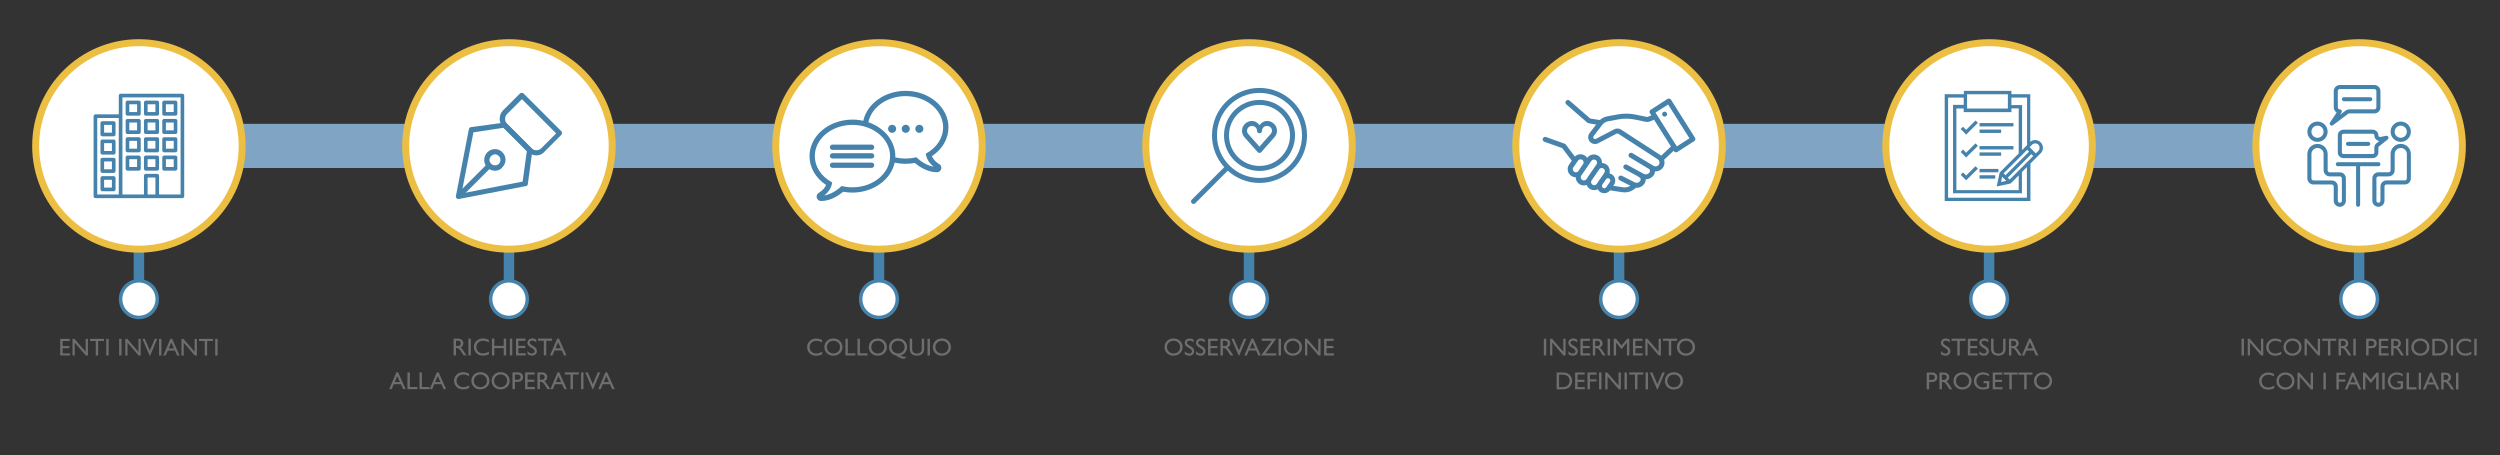 <?xml version="1.0" encoding="utf-8"?>
<!-- Generator: Adobe Illustrator 23.0.1, SVG Export Plug-In . SVG Version: 6.00 Build 0)  -->
<svg version="1.1" id="Livello_1" xmlns="http://www.w3.org/2000/svg" xmlns:xlink="http://www.w3.org/1999/xlink" x="0px" y="0px"
	 viewBox="0 0 1730 315" style="enable-background:new 0 0 1730 315;" xml:space="preserve">
<rect x="0" y="0" width="1730" height="315" fill="#333333" stroke="none"/>
<style type="text/css">
	.st0{fill:#80A4C4;}
	.st1{fill:#4683AC;}
	.st2{fill:#FFFFFF;}
	.st3{fill:#ECBF43;}
	.st4{fill:#6F6E6E;}
</style>
<polyline class="st1" points="604.63,119.5 604.63,199.49 611.88,199.49 611.88,119.5 "/>
<g>
	<path class="st2" d="M608.25,194.31c7,0,12.68,5.68,12.68,12.68c0,7-5.67,12.68-12.68,12.68s-12.68-5.68-12.68-12.68
		C595.58,199.99,601.25,194.31,608.25,194.31"/>
	<path class="st1" d="M608.25,194.31v1.21c3.17,0,6.03,1.28,8.11,3.36c2.08,2.08,3.36,4.94,3.36,8.11c0,3.17-1.28,6.03-3.36,8.11
		c-2.08,2.08-4.94,3.36-8.11,3.36s-6.03-1.28-8.11-3.36c-2.08-2.08-3.36-4.94-3.36-8.11c0-3.17,1.28-6.03,3.36-8.11
		c2.08-2.08,4.94-3.36,8.11-3.36V194.31v-1.21c-7.67,0-13.89,6.21-13.89,13.88c0,7.67,6.21,13.89,13.89,13.89
		c7.67,0,13.88-6.21,13.89-13.89c0-7.67-6.22-13.88-13.89-13.88V194.31z"/>
</g>
<rect x="91.95" y="85.7" class="st0" width="1524.62" height="30.55"/>
<g>
	<path class="st2" d="M536.81,100.98c0-39.46,31.99-71.44,71.44-71.44c39.46,0,71.44,31.99,71.44,71.44s-31.99,71.44-71.44,71.44
		C568.8,172.42,536.81,140.43,536.81,100.98"/>
	<path class="st3" d="M536.81,100.98h2.42c0-19.07,7.72-36.31,20.22-48.81c12.5-12.5,29.74-20.22,48.81-20.22
		c19.07,0,36.31,7.72,48.81,20.22c12.49,12.5,20.22,29.74,20.22,48.81c0,19.07-7.72,36.31-20.22,48.81
		c-12.5,12.5-29.74,20.22-48.81,20.22c-19.07,0-36.31-7.72-48.81-20.22c-12.5-12.5-20.22-29.74-20.22-48.81H536.81h-2.42
		c0,40.79,33.06,73.86,73.86,73.86c40.79,0,73.86-33.07,73.86-73.86s-33.06-73.86-73.86-73.86c-40.79,0-73.86,33.07-73.86,73.86
		H536.81z"/>
</g>
<polyline class="st1" points="92.5,119.5 92.5,199.49 99.75,199.49 99.75,119.5 "/>
<g>
	<path class="st2" d="M96.13,194.31c7,0,12.68,5.68,12.68,12.68c0,7-5.68,12.68-12.68,12.68c-7,0-12.68-5.68-12.68-12.68
		C83.45,199.99,89.12,194.31,96.13,194.31"/>
	<path class="st1" d="M96.13,194.31v1.21c3.17,0,6.03,1.28,8.11,3.36c2.08,2.08,3.36,4.94,3.36,8.11c0,3.17-1.28,6.03-3.36,8.11
		c-2.08,2.08-4.94,3.36-8.11,3.36c-3.17,0-6.03-1.28-8.11-3.36c-2.08-2.08-3.36-4.94-3.36-8.11c0-3.17,1.28-6.03,3.36-8.11
		c2.08-2.08,4.94-3.36,8.11-3.36V194.31v-1.21c-7.67,0-13.89,6.21-13.89,13.88c0,7.67,6.22,13.89,13.89,13.89
		s13.89-6.21,13.89-13.89c0-7.67-6.22-13.88-13.89-13.88V194.31z"/>
</g>
<polyline class="st1" points="348.57,119.5 348.57,199.49 355.81,199.49 355.81,119.5 "/>
<g>
	<path class="st2" d="M352.19,194.31c7,0,12.68,5.68,12.68,12.68c0,7-5.68,12.68-12.68,12.68c-7,0-12.68-5.68-12.68-12.68
		C339.51,199.99,345.19,194.31,352.19,194.31"/>
	<path class="st1" d="M352.19,194.31v1.21c3.17,0,6.03,1.28,8.11,3.36c2.08,2.08,3.36,4.94,3.36,8.11c0,3.17-1.28,6.03-3.36,8.11
		c-2.08,2.08-4.94,3.36-8.11,3.36c-3.17,0-6.03-1.28-8.11-3.36c-2.08-2.08-3.36-4.94-3.36-8.11c0-3.17,1.28-6.03,3.36-8.11
		c2.08-2.08,4.94-3.36,8.11-3.36V194.31v-1.21c-7.67,0-13.89,6.21-13.89,13.88c0,7.67,6.21,13.89,13.89,13.89
		c7.67,0,13.89-6.21,13.89-13.89c0-7.67-6.22-13.88-13.89-13.88V194.31z"/>
</g>
<polyline class="st1" points="860.69,119.5 860.69,199.49 867.94,199.49 867.94,119.5 "/>
<g>
	<path class="st2" d="M864.32,194.31c7,0,12.68,5.68,12.68,12.68c0,7-5.68,12.68-12.68,12.68c-7,0-12.68-5.68-12.68-12.68
		C851.64,199.99,857.32,194.31,864.32,194.31"/>
	<path class="st1" d="M864.32,194.31v1.21c3.17,0,6.03,1.28,8.11,3.36c2.08,2.08,3.36,4.94,3.36,8.11c0,3.17-1.28,6.03-3.36,8.11
		c-2.08,2.08-4.94,3.36-8.11,3.36c-3.17,0-6.03-1.28-8.11-3.36c-2.08-2.08-3.36-4.94-3.36-8.11c0-3.17,1.28-6.03,3.36-8.11
		c2.08-2.08,4.94-3.36,8.11-3.36V194.31v-1.21c-7.67,0-13.89,6.21-13.89,13.88c0,7.67,6.22,13.89,13.89,13.89
		c7.67,0,13.89-6.21,13.89-13.89c0-7.67-6.22-13.88-13.89-13.88V194.31z"/>
</g>
<polyline class="st1" points="1116.76,119.5 1116.76,199.49 1124.01,199.49 1124.01,119.5 "/>
<path class="st2" d="M1120.38,194.31c7,0,12.68,5.68,12.68,12.68c0,7-5.68,12.68-12.68,12.68c-7,0-12.68-5.68-12.68-12.68
	C1107.7,199.99,1113.38,194.31,1120.38,194.31"/>
<path class="st1" d="M1120.38,194.31v1.21c3.17,0,6.03,1.28,8.11,3.36c2.08,2.08,3.36,4.94,3.36,8.11c0,3.17-1.28,6.03-3.36,8.11
	c-2.08,2.08-4.94,3.36-8.11,3.36c-3.17,0-6.03-1.28-8.11-3.36c-2.08-2.08-3.36-4.94-3.36-8.11c0-3.17,1.28-6.03,3.36-8.11
	c2.08-2.08,4.94-3.36,8.11-3.36V194.31v-1.21c-7.67,0-13.89,6.21-13.89,13.88c0,7.67,6.22,13.89,13.89,13.89
	c7.67,0,13.88-6.21,13.89-13.89c0-7.67-6.22-13.88-13.89-13.88V194.31z"/>
<path class="st2" d="M24.68,100.98c0-39.46,31.99-71.44,71.44-71.44s71.44,31.99,71.44,71.44s-31.99,71.44-71.44,71.44
	S24.68,140.43,24.68,100.98"/>
<path class="st3" d="M24.68,100.98h2.42c0-19.07,7.72-36.31,20.22-48.81c12.5-12.5,29.74-20.22,48.81-20.22
	c19.07,0,36.31,7.72,48.81,20.22c12.49,12.5,20.22,29.74,20.22,48.81c0,19.07-7.72,36.31-20.22,48.81
	c-12.5,12.5-29.74,20.22-48.81,20.22c-19.07,0-36.31-7.72-48.81-20.22c-12.5-12.5-20.22-29.74-20.22-48.81H24.68h-2.42
	c0,40.79,33.06,73.86,73.86,73.86c40.79,0,73.86-33.07,73.86-73.86s-33.06-73.86-73.86-73.86c-40.79,0-73.86,33.07-73.86,73.86
	H24.68z"/>
<path class="st2" d="M280.75,100.98c0-39.46,31.99-71.44,71.44-71.44s71.44,31.99,71.44,71.44s-31.98,71.44-71.44,71.44
	S280.75,140.43,280.75,100.98"/>
<path class="st3" d="M280.75,100.98h2.42c0-19.07,7.72-36.31,20.22-48.81c12.5-12.5,29.74-20.22,48.81-20.22
	c19.07,0,36.31,7.72,48.81,20.22c12.49,12.5,20.22,29.74,20.22,48.81c0,19.07-7.72,36.31-20.22,48.81
	c-12.5,12.5-29.74,20.22-48.81,20.22c-19.07,0-36.31-7.72-48.81-20.22c-12.5-12.5-20.22-29.74-20.22-48.81H280.75h-2.42
	c0,40.79,33.06,73.86,73.86,73.86c40.79,0,73.86-33.07,73.86-73.86s-33.06-73.86-73.86-73.86c-40.79,0-73.86,33.07-73.86,73.86
	H280.75z"/>
<path class="st2" d="M792.88,100.98c0-39.46,31.99-71.44,71.44-71.44c39.46,0,71.44,31.99,71.44,71.44s-31.99,71.44-71.44,71.44
	C824.86,172.42,792.88,140.43,792.88,100.98"/>
<path class="st3" d="M792.88,100.98h2.42c0-19.07,7.72-36.31,20.22-48.81c12.5-12.5,29.74-20.22,48.81-20.22
	c19.07,0,36.31,7.72,48.81,20.22c12.49,12.5,20.22,29.74,20.22,48.81c0,19.07-7.72,36.31-20.22,48.81
	c-12.5,12.5-29.74,20.22-48.81,20.22c-19.07,0-36.31-7.72-48.81-20.22c-12.5-12.5-20.22-29.74-20.22-48.81H792.88h-2.42
	c0,40.79,33.06,73.86,73.86,73.86c40.79,0,73.86-33.07,73.86-73.86s-33.06-73.86-73.86-73.86c-40.79,0-73.86,33.07-73.86,73.86
	H792.88z"/>
<path class="st2" d="M1048.94,100.98c0-39.46,31.98-71.44,71.44-71.44s71.44,31.99,71.44,71.44s-31.98,71.44-71.44,71.44
	S1048.94,140.43,1048.94,100.98"/>
<path class="st3" d="M1048.94,100.98h2.42c0-19.07,7.72-36.31,20.22-48.81c12.5-12.5,29.74-20.22,48.81-20.22
	c19.07,0,36.31,7.72,48.81,20.22c12.49,12.5,20.22,29.74,20.22,48.81c0,19.07-7.72,36.31-20.22,48.81
	c-12.5,12.5-29.74,20.22-48.81,20.22c-19.07,0-36.31-7.72-48.81-20.22c-12.5-12.5-20.22-29.74-20.22-48.81H1048.94h-2.42
	c0,40.79,33.06,73.86,73.86,73.86c40.79,0,73.86-33.07,73.86-73.86s-33.06-73.86-73.86-73.86c-40.79,0-73.86,33.07-73.86,73.86
	H1048.94z"/>
<path class="st1" d="M327.6,91.58l-8.21,42.28l42.27-8.21l2.9-21.02l-16.18-16.18L327.6,91.58z M317.21,137.72
	c-0.48,0-0.97-0.24-1.21-0.48c-0.48-0.48-0.72-0.97-0.48-1.69l8.94-46.14c0.24-0.72,0.72-1.45,1.45-1.45l23.19-3.14
	c0.49,0,1.21,0,1.45,0.48l17.39,17.4c0.48,0.48,0.48,0.96,0.48,1.45l-3.14,23.19c0,0.72-0.73,1.45-1.45,1.45l-46.38,8.94H317.21z"/>
<rect x="312.62" y="123.49" transform="matrix(0.707 -0.707 0.707 0.707 7.42 268.522)" class="st1" width="30.44" height="3.62"/>
<g>
	<path class="st1" d="M342.57,106.8c-0.97,0-1.93,0.48-2.66,1.21c-0.73,0.73-1.21,1.69-1.21,2.66c0,0.97,0.48,1.93,1.21,2.66
		c1.45,1.45,3.86,1.45,5.31,0c1.45-1.45,1.45-3.87,0-5.31C344.51,107.29,343.54,106.8,342.57,106.8 M342.57,118.16
		c-1.93,0-3.87-0.72-5.31-2.17c-1.45-1.45-2.17-3.14-2.17-5.32c0-1.93,0.72-3.86,2.17-5.31c2.9-2.9,7.73-2.9,10.39,0
		c2.9,2.9,2.9,7.49,0,10.39C346.44,117.43,344.51,118.16,342.57,118.16"/>
	<path class="st1" d="M361.18,68.63l-10.39,10.39c-1.69,1.69-1.69,4.83,0,6.52l17.15,17.15c1.69,1.69,4.83,1.69,6.52,0l10.39-10.39
		L361.18,68.63z M371.08,107.53c-2.17,0-4.35-0.97-5.8-2.42l-17.15-17.15c-3.14-3.14-3.14-8.45,0-11.59l11.6-11.6
		c0.73-0.72,1.93-0.72,2.66,0l26.09,26.09c0.24,0.24,0.48,0.72,0.48,1.21c0,0.48-0.24,0.97-0.48,1.21l-11.84,11.84
		C375.19,106.8,373.25,107.53,371.08,107.53"/>
	<path class="st1" d="M634.41,109.04l-0.24-0.25l-0.34,0.08c-4.66,1.11-9.64,1.12-14.28,0.04c0.01-0.29,0.02-0.59,0.02-0.88
		c0-10.25-7.47-19.61-18.64-23.44c2.05-10.34,12.99-18.07,25.69-18.07c14.36,0,26.04,9.69,26.04,21.6c0,7.25-4.36,13.98-11.66,18.01
		l-0.37,0.2l0.07,0.42c0.67,4.23,3.45,7.08,5.4,8.61C639.56,114.29,634.47,109.1,634.41,109.04 M589.88,129.62
		c-2.43,0-4.86-0.28-7.21-0.84l-0.33-0.08l-0.24,0.25c-0.06,0.06-5.14,5.26-11.69,6.31c1.96-1.53,4.73-4.38,5.4-8.61l0.07-0.42
		l-0.37-0.2c-7.3-4.02-11.66-10.75-11.66-18.01c0-11.91,11.68-21.6,26.04-21.6s26.04,9.69,26.04,21.6
		C615.92,119.93,604.24,129.62,589.88,129.62 M649.79,113.43c-0.11-0.06-3.5-1.95-4.93-5.37c7.3-4.81,11.47-12.06,11.47-19.95
		c0-13.93-13.33-25.26-29.7-25.26c-14.26,0-26.69,8.87-29.22,20.74c-2.46-0.55-5-0.83-7.53-0.83c-16.38,0-29.7,11.33-29.7,25.26
		c0,7.9,4.17,15.14,11.47,19.95c-1.45,3.46-4.9,5.35-4.94,5.37c-1.24,0.66-1.87,2.07-1.53,3.44c0.34,1.36,1.56,2.32,2.96,2.32
		c7.04,0,12.9-4.34,15.31-6.42c2.12,0.4,4.28,0.6,6.44,0.6c14.26,0,26.69-8.87,29.22-20.74c4.56,1.02,9.36,1.1,13.97,0.23
		c2.4,2.08,8.26,6.42,15.31,6.42c1.41,0,2.63-0.96,2.97-2.33C651.68,115.49,651.04,114.08,649.79,113.43"/>
	<path class="st1" d="M603.17,100.06H576.1c-1.01,0-1.83,0.82-1.83,1.83c0,1.01,0.82,1.83,1.83,1.83h27.07
		c1.01,0,1.83-0.82,1.83-1.83C605,100.88,604.18,100.06,603.17,100.06"/>
	<path class="st1" d="M603.17,106.03H576.1c-1.01,0-1.83,0.82-1.83,1.83s0.82,1.83,1.83,1.83h27.07c1.01,0,1.83-0.82,1.83-1.83
		S604.18,106.03,603.17,106.03"/>
	<path class="st1" d="M603.17,112.51H576.1c-1.01,0-1.83,0.82-1.83,1.83c0,1.01,0.82,1.83,1.83,1.83h27.07
		c1.01,0,1.83-0.82,1.83-1.83C605,113.33,604.18,112.51,603.17,112.51"/>
	<path class="st1" d="M617.35,86.35c-1.54,0-2.79,1.25-2.79,2.79s1.25,2.79,2.79,2.79s2.79-1.25,2.79-2.79
		S618.89,86.35,617.35,86.35"/>
	<path class="st1" d="M626.77,86.35c-1.54,0-2.79,1.25-2.79,2.79s1.25,2.79,2.79,2.79c1.54,0,2.79-1.25,2.79-2.79
		S628.3,86.35,626.77,86.35"/>
	<path class="st1" d="M636.18,86.35c-1.54,0-2.79,1.25-2.79,2.79s1.25,2.79,2.79,2.79c1.54,0,2.79-1.25,2.79-2.79
		S637.72,86.35,636.18,86.35"/>
	<path class="st1" d="M901,93.72c0,16.23-13.2,29.43-29.42,29.43c-16.23,0-29.43-13.2-29.43-29.43s13.2-29.43,29.43-29.43
		C887.81,64.29,901,77.49,901,93.72 M871.58,60.84c-18.13,0-32.88,14.75-32.88,32.88c0,8.44,3.23,16.13,8.48,21.96l-22.45,22.46
		l-0.06,0.06c-0.32,0.33-0.49,0.77-0.48,1.23c0.01,0.46,0.2,0.89,0.53,1.21c0.32,0.31,0.75,0.48,1.19,0.48h0.04
		c0.46-0.01,0.89-0.2,1.2-0.53l22.47-22.47c5.83,5.25,13.52,8.48,21.96,8.48c18.13,0,32.87-14.75,32.87-32.87
		C904.45,75.59,889.71,60.84,871.58,60.84"/>
	<path class="st1" d="M892.7,93.72c0,11.64-9.47,21.12-21.12,21.12c-11.65,0-21.13-9.48-21.13-21.12c0-11.65,9.48-21.13,21.13-21.13
		C883.22,72.59,892.7,82.07,892.7,93.72 M871.58,69.15c-13.55,0-24.57,11.02-24.57,24.57c0,13.55,11.02,24.57,24.57,24.57
		c13.55,0,24.57-11.02,24.57-24.57C896.15,80.17,885.13,69.15,871.58,69.15"/>
	<path class="st1" d="M880.23,90.51c0,0.83-0.43,1.72-1.29,2.64c-2.46,2.63-5.98,6.73-7.37,8.35l-0.28-0.32
		c-1.55-1.73-5.19-5.8-7.47-8.41c-0.58-0.67-0.89-1.45-0.89-2.26c0-1.89,1.52-3.36,3.46-3.36c1.94,0,3.46,1.48,3.46,3.37
		c0,0.36,0.12,0.7,0.33,0.98l0.11,0.14l0.13,0.13l0.13,0.1l0.15,0.1l0.14,0.07l0.33,0.12l0.34,0.05c0.32,0,0.58-0.05,0.84-0.18
		l0.14-0.09l0.39-0.33c0.19-0.22,0.32-0.49,0.38-0.76l0.03-0.18l0.01-0.17c0-1.83,1.42-3.27,3.28-3.36h0.19
		C878.71,87.15,880.23,88.62,880.23,90.51 M876.77,83.69h-0.3v0.01c-1.88,0.1-3.56,1.1-4.89,2.92c-1.4-1.92-3.19-2.92-5.19-2.92
		c-3.82,0-6.92,3.06-6.92,6.82c0,1.62,0.62,3.23,1.75,4.52c2.92,3.35,9.02,10.15,9.08,10.21l0.16,0.16
		c0.31,0.27,0.71,0.42,1.12,0.42l0.14-0.01c0.46-0.04,0.88-0.25,1.18-0.6c0.06-0.07,5.75-6.69,8.58-9.73
		c1.47-1.57,2.21-3.25,2.21-4.98C883.68,86.75,880.58,83.69,876.77,83.69"/>
</g>
<g>
	<path class="st4" d="M568.98,243.31v1.83c-1.22,0.67-2.63,1-4.22,1c-1.3,0-2.4-0.26-3.3-0.78c-0.9-0.52-1.62-1.24-2.15-2.15
		c-0.53-0.92-0.79-1.9-0.79-2.97c0-1.69,0.6-3.11,1.81-4.27c1.21-1.15,2.69-1.73,4.46-1.73c1.22,0,2.57,0.32,4.07,0.96v1.79
		c-1.36-0.78-2.69-1.16-3.98-1.16c-1.33,0-2.44,0.42-3.31,1.26c-0.88,0.84-1.32,1.89-1.32,3.16c0,1.27,0.43,2.32,1.3,3.14
		s1.97,1.23,3.32,1.23C566.26,244.61,567.64,244.17,568.98,243.31z"/>
	<path class="st4" d="M576.72,234.22c1.79,0,3.29,0.57,4.48,1.71c1.19,1.14,1.79,2.56,1.79,4.27c0,1.71-0.6,3.13-1.81,4.25
		c-1.21,1.12-2.72,1.68-4.56,1.68c-1.75,0-3.21-0.56-4.38-1.68c-1.17-1.12-1.75-2.53-1.75-4.22c0-1.74,0.59-3.17,1.76-4.31
		C573.44,234.79,574.93,234.22,576.72,234.22z M576.79,235.8c-1.33,0-2.42,0.42-3.28,1.25s-1.28,1.89-1.28,3.18
		c0,1.25,0.43,2.29,1.29,3.13c0.86,0.83,1.93,1.25,3.22,1.25c1.3,0,2.38-0.42,3.24-1.27c0.87-0.85,1.3-1.9,1.3-3.17
		c0-1.23-0.43-2.27-1.3-3.11C579.12,236.22,578.05,235.8,576.79,235.8z"/>
	<path class="st4" d="M585.04,234.39h1.66v10.1h5.23V246h-6.89V234.39z"/>
	<path class="st4" d="M593.39,234.39h1.66v10.1h5.23V246h-6.89V234.39z"/>
	<path class="st4" d="M607.44,234.22c1.79,0,3.29,0.57,4.48,1.71c1.19,1.14,1.79,2.56,1.79,4.27c0,1.71-0.6,3.13-1.81,4.25
		c-1.21,1.12-2.72,1.68-4.56,1.68c-1.75,0-3.21-0.56-4.38-1.68c-1.17-1.12-1.75-2.53-1.75-4.22c0-1.74,0.59-3.17,1.76-4.31
		C604.16,234.79,605.64,234.22,607.44,234.22z M607.5,235.8c-1.33,0-2.42,0.42-3.28,1.25s-1.28,1.89-1.28,3.18
		c0,1.25,0.43,2.29,1.29,3.13c0.86,0.83,1.93,1.25,3.22,1.25c1.3,0,2.38-0.42,3.24-1.27c0.87-0.85,1.3-1.9,1.3-3.17
		c0-1.23-0.43-2.27-1.3-3.11C609.83,236.22,608.76,235.8,607.5,235.8z"/>
	<path class="st4" d="M627.46,246.74l-1.67,1.62c-0.52-0.03-1.06-0.12-1.63-0.28c-0.57-0.16-1.14-0.38-1.73-0.65
		s-1.36-0.75-2.34-1.42c-1.41-0.25-2.58-0.93-3.49-2.01c-0.92-1.09-1.38-2.34-1.38-3.76c0-1.74,0.59-3.17,1.77-4.31
		c1.18-1.14,2.67-1.71,4.48-1.71c1.79,0,3.29,0.56,4.47,1.69c1.19,1.13,1.78,2.54,1.78,4.25c0,1.44-0.45,2.7-1.35,3.78
		c-0.9,1.09-2.06,1.77-3.48,2.05l0.44,0.17c1.37,0.53,2.35,0.79,2.96,0.79C626.63,246.96,627.02,246.88,627.46,246.74z
		 M621.47,235.8c-1.31,0-2.39,0.42-3.24,1.26s-1.28,1.9-1.28,3.18c0,1.25,0.43,2.29,1.29,3.11c0.86,0.83,1.94,1.24,3.23,1.24
		c1.28,0,2.36-0.42,3.23-1.27c0.88-0.85,1.31-1.89,1.31-3.13c0-1.27-0.43-2.32-1.29-3.15S622.78,235.8,621.47,235.8z"/>
	<path class="st4" d="M637.85,234.39h1.67v6.59c0,0.89-0.06,1.57-0.2,2.02c-0.13,0.45-0.29,0.83-0.48,1.13
		c-0.19,0.3-0.43,0.57-0.7,0.81c-0.92,0.79-2.12,1.19-3.61,1.19c-1.51,0-2.73-0.39-3.64-1.18c-0.28-0.24-0.51-0.52-0.7-0.82
		c-0.19-0.3-0.35-0.67-0.47-1.11c-0.12-0.44-0.19-1.12-0.19-2.06v-6.58h1.67v6.59c0,1.09,0.12,1.85,0.38,2.28
		c0.25,0.43,0.63,0.77,1.14,1.03s1.11,0.39,1.8,0.39c0.99,0,1.79-0.26,2.41-0.77c0.33-0.28,0.56-0.6,0.71-0.98
		c0.14-0.38,0.22-1.02,0.22-1.94V234.39z"/>
	<path class="st4" d="M641.84,234.39h1.66V246h-1.66V234.39z"/>
	<path class="st4" d="M651.78,234.22c1.79,0,3.29,0.57,4.48,1.71c1.19,1.14,1.79,2.56,1.79,4.27c0,1.71-0.6,3.13-1.81,4.25
		c-1.21,1.12-2.72,1.68-4.56,1.68c-1.75,0-3.21-0.56-4.38-1.68c-1.17-1.12-1.75-2.53-1.75-4.22c0-1.74,0.59-3.17,1.76-4.31
		C648.5,234.79,649.99,234.22,651.78,234.22z M651.85,235.8c-1.33,0-2.42,0.42-3.28,1.25s-1.28,1.89-1.28,3.18
		c0,1.25,0.43,2.29,1.29,3.13c0.86,0.83,1.93,1.25,3.22,1.25c1.3,0,2.38-0.42,3.24-1.27c0.87-0.85,1.3-1.9,1.3-3.17
		c0-1.23-0.43-2.27-1.3-3.11C654.18,236.22,653.11,235.8,651.85,235.8z"/>
</g>
<g>
	<path class="st4" d="M812.09,234.22c1.79,0,3.29,0.57,4.48,1.71c1.19,1.14,1.79,2.56,1.79,4.27c0,1.71-0.6,3.13-1.81,4.25
		c-1.21,1.12-2.72,1.68-4.56,1.68c-1.75,0-3.21-0.56-4.38-1.68c-1.17-1.12-1.75-2.53-1.75-4.22c0-1.74,0.59-3.17,1.76-4.31
		C808.81,234.79,810.29,234.22,812.09,234.22z M812.15,235.8c-1.33,0-2.42,0.42-3.28,1.25s-1.28,1.89-1.28,3.18
		c0,1.25,0.43,2.29,1.29,3.13c0.86,0.83,1.93,1.25,3.22,1.25c1.3,0,2.38-0.42,3.24-1.27c0.87-0.85,1.3-1.9,1.3-3.17
		c0-1.23-0.43-2.27-1.3-3.11C814.48,236.22,813.42,235.8,812.15,235.8z"/>
	<path class="st4" d="M823.28,241.14l-1.26-0.77c-0.79-0.48-1.36-0.96-1.69-1.43c-0.33-0.47-0.5-1.01-0.5-1.62
		c0-0.92,0.32-1.66,0.95-2.23c0.63-0.57,1.46-0.86,2.47-0.86c0.97,0,1.86,0.27,2.67,0.82v1.89c-0.84-0.8-1.74-1.21-2.7-1.21
		c-0.54,0-0.99,0.12-1.34,0.38c-0.35,0.25-0.52,0.57-0.52,0.96c0,0.35,0.13,0.67,0.39,0.98c0.26,0.3,0.67,0.62,1.24,0.96l1.27,0.75
		c1.42,0.85,2.12,1.92,2.12,3.23c0,0.93-0.31,1.69-0.94,2.27c-0.62,0.58-1.43,0.87-2.43,0.87c-1.15,0-2.19-0.35-3.13-1.06v-2.11
		c0.9,1.14,1.94,1.71,3.12,1.71c0.52,0,0.95-0.15,1.3-0.44c0.35-0.29,0.52-0.65,0.52-1.09C824.81,242.44,824.3,241.77,823.28,241.14
		z"/>
	<path class="st4" d="M831.08,241.14l-1.26-0.77c-0.79-0.48-1.36-0.96-1.69-1.43c-0.33-0.47-0.5-1.01-0.5-1.62
		c0-0.92,0.32-1.66,0.95-2.23c0.63-0.57,1.46-0.86,2.47-0.86c0.97,0,1.86,0.27,2.67,0.82v1.89c-0.84-0.8-1.74-1.21-2.7-1.21
		c-0.54,0-0.99,0.12-1.34,0.38c-0.35,0.25-0.52,0.57-0.52,0.96c0,0.35,0.13,0.67,0.39,0.98c0.26,0.3,0.67,0.62,1.24,0.96l1.27,0.75
		c1.42,0.85,2.12,1.92,2.12,3.23c0,0.93-0.31,1.69-0.94,2.27c-0.62,0.58-1.43,0.87-2.43,0.87c-1.15,0-2.19-0.35-3.13-1.06v-2.11
		c0.9,1.14,1.94,1.71,3.12,1.71c0.52,0,0.95-0.15,1.3-0.44c0.35-0.29,0.52-0.65,0.52-1.09C832.61,242.44,832.1,241.77,831.08,241.14
		z"/>
	<path class="st4" d="M836,234.39h6.58v1.48h-4.92v3.54h4.75v1.49h-4.75v3.61h5.08v1.48H836V234.39z"/>
	<path class="st4" d="M844.57,246v-11.61h2.91c1.17,0,2.11,0.29,2.8,0.87c0.69,0.58,1.04,1.37,1.04,2.36c0,0.68-0.17,1.26-0.51,1.75
		s-0.82,0.86-1.46,1.11c0.37,0.24,0.73,0.58,1.09,1c0.35,0.42,0.85,1.16,1.5,2.2c0.4,0.66,0.73,1.16,0.97,1.49l0.62,0.83h-1.98
		l-0.51-0.77c-0.02-0.03-0.05-0.07-0.1-0.14l-0.32-0.46l-0.52-0.85l-0.56-0.91c-0.34-0.48-0.66-0.86-0.94-1.14
		c-0.29-0.28-0.54-0.49-0.77-0.61c-0.23-0.12-0.62-0.19-1.16-0.19h-0.43V246H844.57z M846.73,235.8h-0.5v3.67h0.63
		c0.84,0,1.42-0.07,1.73-0.22c0.31-0.14,0.56-0.36,0.73-0.65s0.26-0.62,0.26-0.99c0-0.37-0.1-0.7-0.29-0.99
		c-0.19-0.3-0.47-0.51-0.82-0.63C848.12,235.86,847.54,235.8,846.73,235.8z"/>
	<path class="st4" d="M860.81,234.39h1.66l-4.91,11.66h-0.38l-5.01-11.66h1.67l3.49,8.16L860.81,234.39z"/>
	<path class="st4" d="M866.08,234.32h1.17l5.21,11.68h-1.7l-1.55-3.44h-4.96l-1.45,3.44h-1.71L866.08,234.32z M868.53,241.08
		l-1.87-4.21l-1.74,4.21H868.53z"/>
	<path class="st4" d="M873.13,234.37h10.01l-7.42,10.15h7.42V246h-10.48l7.43-10.15h-6.96V234.37z"/>
	<path class="st4" d="M884.75,234.39h1.66V246h-1.66V234.39z"/>
	<path class="st4" d="M894.69,234.22c1.79,0,3.29,0.57,4.48,1.71c1.19,1.14,1.79,2.56,1.79,4.27c0,1.71-0.6,3.13-1.81,4.25
		c-1.21,1.12-2.72,1.68-4.56,1.68c-1.75,0-3.21-0.56-4.38-1.68c-1.17-1.12-1.75-2.53-1.75-4.22c0-1.74,0.59-3.17,1.76-4.31
		C891.41,234.79,892.89,234.22,894.69,234.22z M894.75,235.8c-1.33,0-2.42,0.42-3.28,1.25s-1.28,1.89-1.28,3.18
		c0,1.25,0.43,2.29,1.29,3.13c0.86,0.83,1.93,1.25,3.22,1.25c1.3,0,2.38-0.42,3.24-1.27c0.87-0.85,1.3-1.9,1.3-3.17
		c0-1.23-0.43-2.27-1.3-3.11C897.08,236.22,896.02,235.8,894.75,235.8z"/>
	<path class="st4" d="M912.24,234.39h1.58V246h-1.43l-7.76-8.95V246h-1.56v-11.61h1.35l7.83,9.02V234.39z"/>
	<path class="st4" d="M916.3,234.39h6.58v1.48h-4.92v3.54h4.75v1.49h-4.75v3.61h5.08v1.48h-6.74V234.39z"/>
</g>
<g>
	<path class="st4" d="M1068.33,234.39h1.66V246h-1.66V234.39z"/>
	<path class="st4" d="M1081.8,234.39h1.58V246h-1.43l-7.76-8.95V246h-1.56v-11.61h1.35l7.83,9.02V234.39z"/>
	<path class="st4" d="M1088.74,241.14l-1.26-0.77c-0.79-0.48-1.36-0.96-1.69-1.43c-0.33-0.47-0.5-1.01-0.5-1.62
		c0-0.92,0.32-1.66,0.95-2.23c0.63-0.57,1.46-0.86,2.47-0.86c0.97,0,1.86,0.27,2.67,0.82v1.89c-0.84-0.8-1.74-1.21-2.7-1.21
		c-0.54,0-0.99,0.12-1.34,0.38c-0.35,0.25-0.52,0.57-0.52,0.96c0,0.35,0.13,0.67,0.39,0.98c0.26,0.3,0.67,0.62,1.24,0.96l1.27,0.75
		c1.42,0.85,2.12,1.92,2.12,3.23c0,0.93-0.31,1.69-0.94,2.27c-0.62,0.58-1.43,0.87-2.43,0.87c-1.15,0-2.19-0.35-3.13-1.06v-2.11
		c0.9,1.14,1.94,1.71,3.12,1.71c0.52,0,0.95-0.15,1.3-0.44c0.35-0.29,0.52-0.65,0.52-1.09
		C1090.27,242.44,1089.76,241.77,1088.74,241.14z"/>
	<path class="st4" d="M1093.66,234.39h6.58v1.48h-4.92v3.54h4.75v1.49h-4.75v3.61h5.08v1.48h-6.74V234.39z"/>
	<path class="st4" d="M1102.23,246v-11.61h2.91c1.17,0,2.11,0.29,2.8,0.87c0.69,0.58,1.04,1.37,1.04,2.36
		c0,0.68-0.17,1.26-0.51,1.75s-0.82,0.86-1.46,1.11c0.37,0.24,0.73,0.58,1.09,1c0.35,0.42,0.85,1.16,1.5,2.2
		c0.4,0.66,0.73,1.16,0.97,1.49l0.62,0.83h-1.98l-0.51-0.77c-0.02-0.03-0.05-0.07-0.1-0.14l-0.32-0.46l-0.52-0.85l-0.56-0.91
		c-0.34-0.48-0.66-0.86-0.94-1.14c-0.29-0.28-0.54-0.49-0.77-0.61c-0.23-0.12-0.62-0.19-1.16-0.19h-0.43V246H1102.23z
		 M1104.39,235.8h-0.5v3.67h0.63c0.84,0,1.42-0.07,1.73-0.22c0.31-0.14,0.56-0.36,0.73-0.65s0.26-0.62,0.26-0.99
		c0-0.37-0.1-0.7-0.29-0.99c-0.19-0.3-0.47-0.51-0.82-0.63C1105.79,235.86,1105.2,235.8,1104.39,235.8z"/>
	<path class="st4" d="M1112.48,234.39h1.66V246h-1.66V234.39z"/>
	<path class="st4" d="M1125.95,234.39h1.55V246h-1.67v-9.04l-3.57,4.49h-0.31l-3.61-4.49V246h-1.66v-11.61h1.57l3.86,4.77
		L1125.95,234.39z"/>
	<path class="st4" d="M1130.01,234.39h6.58v1.48h-4.92v3.54h4.75v1.49h-4.75v3.61h5.08v1.48h-6.74V234.39z"/>
	<path class="st4" d="M1147.75,234.39h1.58V246h-1.43l-7.76-8.95V246h-1.56v-11.61h1.35l7.83,9.02V234.39z"/>
	<path class="st4" d="M1150.83,234.37h9.7v1.48h-4.05V246h-1.67v-10.15h-3.98V234.37z"/>
	<path class="st4" d="M1166.7,234.22c1.79,0,3.29,0.57,4.48,1.71c1.19,1.14,1.79,2.56,1.79,4.27c0,1.71-0.6,3.13-1.81,4.25
		c-1.21,1.12-2.72,1.68-4.56,1.68c-1.75,0-3.21-0.56-4.38-1.68c-1.17-1.12-1.75-2.53-1.75-4.22c0-1.74,0.59-3.17,1.76-4.31
		C1163.42,234.79,1164.9,234.22,1166.7,234.22z M1166.76,235.8c-1.33,0-2.42,0.42-3.28,1.25s-1.28,1.89-1.28,3.18
		c0,1.25,0.43,2.29,1.29,3.13c0.86,0.83,1.93,1.25,3.22,1.25c1.3,0,2.38-0.42,3.24-1.27c0.87-0.85,1.3-1.9,1.3-3.17
		c0-1.23-0.43-2.27-1.3-3.11C1169.09,236.22,1168.02,235.8,1166.76,235.8z"/>
</g>
<path class="st1" d="M1160.36,101.3l-14.76-23.38l8.73-5.59l14.76,23.38L1160.36,101.3z M1149.55,107.74
	c-0.16-0.13-0.31-0.27-0.48-0.38l-27.26-17.67c-1.43-0.93-3.26-1.01-4.77-0.22l-12.67,6.62c-0.43,0.23-0.96,0.18-1.35-0.11
	c-0.27-0.2-0.44-0.5-0.49-0.84c-0.05-0.34,0.04-0.67,0.25-0.94l5.96-7.76c1.01-1.32,2.47-2.21,4.1-2.51l7-1.3
	c3.86-0.72,7.77-0.67,11.61,0.13l7.44,1.56c0.92,0.19,1.87,0.11,2.74-0.24l2.99-1.21l11.67,18.49L1149.55,107.74z M1109.53,130.16
	c-0.46-0.19-0.81-0.58-0.95-1.06c-0.1-0.35-0.09-0.72,0.04-1.06l2.85-4.14c0.26-0.3,0.61-0.49,1-0.55c0.08-0.01,0.15-0.02,0.23-0.02
	c0.38,0,0.74,0.13,1.05,0.38c0.66,0.54,0.79,1.52,0.3,2.22l-2.54,3.64C1111.07,130.22,1110.25,130.46,1109.53,130.16 M1102.16,127.9
	c-0.55-0.3-0.93-0.79-1.07-1.4c-0.11-0.45-0.07-0.9,0.1-1.32l5.5-8.07c0.34-0.45,0.84-0.75,1.4-0.83c0.11-0.01,0.21-0.02,0.32-0.02
	c0.49,0,0.96,0.17,1.35,0.48c0.87,0.71,1.06,1.98,0.42,2.91l-1.57,2.28c-0.04,0.05-0.08,0.09-0.12,0.14l-2.54,3.64
	c-0.09,0.13-0.14,0.26-0.21,0.4l-0.77,1.12C1104.35,128.14,1103.14,128.43,1102.16,127.9 M1096.44,124.85
	c-0.58,0.11-1.15-0.02-1.63-0.36c-0.01-0.01-0.02-0.02-0.04-0.03c-0.94-0.68-1.17-2.01-0.51-2.97l0.71-1.03
	c0.05-0.06,0.11-0.11,0.15-0.18c1.02-1.5,2.23-3.28,3.26-4.78c0.03-0.04,0.04-0.09,0.07-0.13l2.77-4.05
	c0.66-0.96,1.99-1.23,2.97-0.59c0.49,0.32,0.83,0.81,0.94,1.39c0.11,0.57,0,1.16-0.33,1.64l-0.96,1.4
	c-0.02,0.03-0.04,0.05-0.06,0.07l-5.21,7.57c-0.09,0.13-0.15,0.28-0.23,0.42l-0.49,0.71
	C1097.51,124.43,1097.01,124.75,1096.44,124.85 M1089.22,118.78c-0.94-0.66-1.16-1.97-0.5-2.91l3.3-4.72
	c0.4-0.57,1.05-0.89,1.71-0.89c0.39,0,0.79,0.11,1.15,0.33c0.49,0.3,0.83,0.78,0.95,1.35c0.11,0.52,0.02,1.04-0.25,1.49l-3.47,5.08
	c-0.31,0.36-0.73,0.62-1.21,0.7c-0.56,0.1-1.12-0.03-1.59-0.36L1089.22,118.78z M1172.94,95.31l-16.61-26.31
	c-0.25-0.39-0.64-0.67-1.09-0.77c-0.45-0.1-0.92-0.02-1.31,0.23l-11.65,7.46c-0.8,0.51-1.04,1.58-0.53,2.38l0.99,1.57l-2.41,0.97
	c-0.23,0.1-0.49,0.12-0.73,0.07l-7.44-1.56c-4.29-0.9-8.65-0.95-12.96-0.15l-7,1.3c-1.92,0.36-3.67,1.25-5.07,2.56l-6.51-1.03
	c-0.08-0.01-0.16-0.03-0.24-0.06l-14.22-12.36c-0.73-0.63-1.82-0.55-2.45,0.17c-0.63,0.72-0.55,1.82,0.17,2.44l14.41,12.53
	c0.1,0.09,0.22,0.17,0.34,0.23c0.45,0.23,0.93,0.39,1.43,0.47l4.49,0.71l-4.54,5.9c-0.77,1.01-1.11,2.26-0.94,3.51
	c0.17,1.26,0.82,2.37,1.83,3.14c1.45,1.1,3.43,1.26,5.05,0.42l12.67-6.63c0.4-0.21,0.89-0.19,1.27,0.06l27.26,17.67
	c0.6,0.39,1.02,0.99,1.16,1.7c0.15,0.7,0.01,1.42-0.39,2.02c-0.79,1.2-2.38,1.56-3.61,0.82l-14.75-8.82
	c-0.82-0.49-1.88-0.23-2.38,0.6c-0.49,0.82-0.23,1.89,0.6,2.38l11.8,7.06c0,0,0,0,0,0l1.42,0.85c0.4,0.24,0.68,0.62,0.78,1.08
	c0.1,0.46,0.02,0.92-0.24,1.31c-0.89,1.35-2.7,1.8-4.12,1.03l-11.53-6.28c-0.84-0.46-1.89-0.15-2.35,0.69
	c-0.46,0.84-0.15,1.89,0.69,2.35l8.31,4.53l2.06,1.26c0.38,0.23,0.64,0.61,0.73,1.05c0.09,0.44-0.02,0.89-0.29,1.25
	c-0.02,0.03-0.05,0.07-0.07,0.1c-0.79,1.23-2.36,1.66-3.67,1l-8.92-4.53c-0.85-0.43-1.89-0.09-2.33,0.76
	c-0.43,0.85-0.09,1.89,0.76,2.33l7.43,3.77c-1.52,0.94-3.33,1.34-5.16,1.06l-6.71-1.03l0.48-0.68c1.52-2.18,1.1-5.2-0.95-6.88
	c-0.63-0.52-1.38-0.85-2.17-1.03c0.62-2.12-0.04-4.51-1.83-5.96c-0.95-0.77-2.13-1.19-3.34-1.24c0.02-0.46,0.01-0.92-0.09-1.38
	c-0.3-1.5-1.17-2.78-2.45-3.61c-2.52-1.64-5.95-0.97-7.67,1.49c-0.44-0.67-1.02-1.25-1.74-1.69c-2.2-1.36-5-1-6.8,0.74l-6.32-8.33
	c-0.2-0.27-0.48-0.47-0.8-0.59l-12.86-4.59c-0.91-0.32-1.89,0.15-2.22,1.05c-0.32,0.9,0.15,1.89,1.05,2.21l12.38,4.41l6.62,8.73
	l-1.83,2.63c-1.75,2.49-1.14,5.96,1.33,7.72l0.1,0.07c0.93,0.66,2.01,1.01,3.13,1.03c0,1.78,0.83,3.53,2.38,4.62
	c0.02,0.01,0.03,0.02,0.04,0.03c0.95,0.66,2.06,1,3.19,1c0.34,0,0.68-0.03,1.02-0.09c0.31-0.06,0.61-0.15,0.91-0.26
	c0.48,1.25,1.37,2.31,2.56,2.95c0.85,0.46,1.76,0.67,2.67,0.67c0.86,0,1.7-0.2,2.47-0.58c0.55,1.03,1.44,1.85,2.55,2.31
	c0.65,0.27,1.31,0.39,1.97,0.39c1.55,0,3.03-0.71,4.02-1.99l8.41,1.29c0.57,0.09,1.14,0.13,1.7,0.13c2.9,0,5.67-1.14,7.75-3.2
	c0.2,0.02,0.4,0.04,0.6,0.04c2.06,0,4.07-1.02,5.27-2.86c0.64-0.89,0.96-1.95,0.95-3.03c0.03,0,0.05,0,0.08,0
	c2.16,0,4.29-1.06,5.54-2.96c0.51-0.77,0.77-1.64,0.82-2.53c0.14,0.01,0.28,0.03,0.42,0.03c2,0,3.94-0.98,5.13-2.76
	c0.91-1.38,1.22-3.03,0.89-4.64c-0.05-0.22-0.13-0.42-0.2-0.63l6.64-6.28l0.18,0.28c0.25,0.39,0.64,0.67,1.09,0.77
	c0.13,0.03,0.25,0.04,0.38,0.04c0.33,0,0.65-0.09,0.93-0.27l11.65-7.46C1173.21,97.18,1173.45,96.12,1172.94,95.31"/>
<polyline class="st1" points="1372.82,119.5 1372.82,199.49 1380.07,199.49 1380.07,119.5 "/>
<path class="st2" d="M1376.45,194.31c7,0,12.68,5.68,12.68,12.68c0,7-5.68,12.68-12.68,12.68c-7,0-12.68-5.68-12.68-12.68
	C1363.77,199.99,1369.44,194.31,1376.45,194.31"/>
<path class="st1" d="M1376.45,194.31v1.21c3.17,0,6.03,1.28,8.11,3.36c2.08,2.08,3.36,4.94,3.36,8.11c0,3.17-1.28,6.03-3.36,8.11
	c-2.08,2.08-4.94,3.36-8.11,3.36c-3.17,0-6.03-1.28-8.11-3.36c-2.08-2.08-3.36-4.94-3.36-8.11c0-3.17,1.28-6.03,3.36-8.11
	c2.08-2.08,4.94-3.36,8.11-3.36V194.31v-1.21c-7.67,0-13.89,6.21-13.89,13.88c0,7.67,6.22,13.89,13.89,13.89
	c7.67,0,13.88-6.21,13.89-13.89c0-7.67-6.22-13.88-13.89-13.88V194.31z"/>
<path class="st2" d="M1305,100.98c0-39.46,31.98-71.44,71.44-71.44s71.44,31.99,71.44,71.44s-31.98,71.44-71.44,71.44
	S1305,140.43,1305,100.98"/>
<path class="st3" d="M1305,100.98h2.42c0-19.07,7.72-36.31,20.22-48.81c12.5-12.5,29.74-20.22,48.81-20.22
	c19.07,0,36.31,7.72,48.81,20.22c12.49,12.5,20.22,29.74,20.22,48.81c0,19.07-7.72,36.31-20.22,48.81
	c-12.5,12.5-29.74,20.22-48.81,20.22c-19.07,0-36.31-7.72-48.81-20.22c-12.5-12.5-20.22-29.74-20.22-48.81H1305h-2.42
	c0,40.79,33.06,73.86,73.86,73.86c40.79,0,73.86-33.07,73.86-73.86s-33.06-73.86-73.86-73.86c-40.79,0-73.86,33.07-73.86,73.86H1305
	z"/>
<g>
	<path class="st4" d="M1346.56,241.14l-1.26-0.77c-0.79-0.48-1.36-0.96-1.69-1.43c-0.33-0.47-0.5-1.01-0.5-1.62
		c0-0.92,0.32-1.66,0.95-2.23c0.63-0.57,1.46-0.86,2.47-0.86c0.97,0,1.86,0.27,2.67,0.82v1.89c-0.84-0.8-1.74-1.21-2.7-1.21
		c-0.54,0-0.99,0.12-1.34,0.38c-0.35,0.25-0.52,0.57-0.52,0.96c0,0.35,0.13,0.67,0.39,0.98c0.26,0.3,0.67,0.62,1.24,0.96l1.27,0.75
		c1.42,0.85,2.12,1.92,2.12,3.23c0,0.93-0.31,1.69-0.94,2.27c-0.62,0.58-1.43,0.87-2.43,0.87c-1.15,0-2.19-0.35-3.13-1.06v-2.11
		c0.9,1.14,1.94,1.71,3.12,1.71c0.52,0,0.95-0.15,1.3-0.44c0.35-0.29,0.52-0.65,0.52-1.09
		C1348.09,242.44,1347.58,241.77,1346.56,241.14z"/>
	<path class="st4" d="M1350.49,234.37h9.7v1.48h-4.05V246h-1.67v-10.15h-3.98V234.37z"/>
	<path class="st4" d="M1361.76,234.39h6.58v1.48h-4.92v3.54h4.75v1.49h-4.75v3.61h5.08v1.48h-6.74V234.39z"/>
	<path class="st4" d="M1373.16,241.14l-1.26-0.77c-0.79-0.48-1.36-0.96-1.69-1.43c-0.33-0.47-0.5-1.01-0.5-1.62
		c0-0.92,0.32-1.66,0.95-2.23c0.63-0.57,1.46-0.86,2.47-0.86c0.97,0,1.86,0.27,2.67,0.82v1.89c-0.84-0.8-1.74-1.21-2.7-1.21
		c-0.54,0-0.99,0.12-1.34,0.38c-0.35,0.25-0.52,0.57-0.52,0.96c0,0.35,0.13,0.67,0.39,0.98c0.26,0.3,0.67,0.62,1.24,0.96l1.27,0.75
		c1.42,0.85,2.12,1.92,2.12,3.23c0,0.93-0.31,1.69-0.94,2.27c-0.62,0.58-1.43,0.87-2.43,0.87c-1.15,0-2.19-0.35-3.13-1.06v-2.11
		c0.9,1.14,1.94,1.71,3.12,1.71c0.52,0,0.95-0.15,1.3-0.44c0.35-0.29,0.52-0.65,0.52-1.09
		C1374.68,242.44,1374.17,241.77,1373.16,241.14z"/>
	<path class="st4" d="M1386.16,234.39h1.67v6.59c0,0.89-0.06,1.57-0.2,2.02c-0.13,0.45-0.29,0.83-0.48,1.13
		c-0.19,0.3-0.43,0.57-0.7,0.81c-0.92,0.79-2.12,1.19-3.61,1.19c-1.51,0-2.73-0.39-3.64-1.18c-0.28-0.24-0.51-0.52-0.7-0.82
		c-0.19-0.3-0.35-0.67-0.47-1.11c-0.12-0.44-0.19-1.12-0.19-2.06v-6.58h1.67v6.59c0,1.09,0.12,1.85,0.38,2.28
		c0.25,0.43,0.63,0.77,1.14,1.03s1.11,0.39,1.8,0.39c0.99,0,1.79-0.26,2.41-0.77c0.33-0.28,0.56-0.6,0.71-0.98
		c0.14-0.38,0.22-1.02,0.22-1.94V234.39z"/>
	<path class="st4" d="M1390.18,246v-11.61h2.91c1.17,0,2.11,0.29,2.8,0.87c0.69,0.58,1.04,1.37,1.04,2.36
		c0,0.68-0.17,1.26-0.51,1.75s-0.82,0.86-1.46,1.11c0.37,0.24,0.73,0.58,1.09,1c0.35,0.42,0.85,1.16,1.5,2.2
		c0.4,0.66,0.73,1.16,0.97,1.49l0.62,0.83h-1.98l-0.51-0.77c-0.02-0.03-0.05-0.07-0.1-0.14l-0.32-0.46l-0.52-0.85l-0.56-0.91
		c-0.34-0.48-0.66-0.86-0.94-1.14c-0.29-0.28-0.54-0.49-0.77-0.61c-0.23-0.12-0.62-0.19-1.16-0.19h-0.43V246H1390.18z
		 M1392.34,235.8h-0.5v3.67h0.63c0.84,0,1.42-0.07,1.73-0.22c0.31-0.14,0.56-0.36,0.73-0.65s0.26-0.62,0.26-0.99
		c0-0.37-0.1-0.7-0.29-0.99c-0.19-0.3-0.47-0.51-0.82-0.63C1393.74,235.86,1393.16,235.8,1392.34,235.8z"/>
	<path class="st4" d="M1404.12,234.32h1.17l5.21,11.68h-1.7l-1.55-3.44h-4.96l-1.45,3.44h-1.71L1404.12,234.32z M1406.57,241.08
		l-1.87-4.21l-1.74,4.21H1406.57z"/>
</g>
<g>
	<path class="st4" d="M1333.29,269.42v-11.63h3.68c1.11,0,1.99,0.3,2.65,0.9c0.66,0.6,0.99,1.4,0.99,2.41c0,0.68-0.17,1.27-0.51,1.8
		c-0.34,0.52-0.8,0.9-1.39,1.13c-0.59,0.24-1.43,0.35-2.53,0.35h-1.23v5.04H1333.29z M1336.69,259.26h-1.72v3.63h1.82
		c0.68,0,1.2-0.16,1.56-0.48c0.37-0.32,0.55-0.77,0.55-1.37C1338.9,259.86,1338.16,259.26,1336.69,259.26z"/>
	<path class="st4" d="M1342.11,269.42V257.8h2.91c1.17,0,2.11,0.29,2.8,0.87c0.69,0.58,1.04,1.37,1.04,2.36
		c0,0.68-0.17,1.26-0.51,1.75s-0.82,0.86-1.46,1.11c0.37,0.24,0.73,0.58,1.09,1c0.35,0.42,0.85,1.16,1.5,2.2
		c0.4,0.66,0.73,1.16,0.97,1.49l0.62,0.83h-1.98l-0.51-0.77c-0.02-0.03-0.05-0.07-0.1-0.14l-0.32-0.46l-0.52-0.85l-0.56-0.91
		c-0.34-0.48-0.66-0.86-0.94-1.14c-0.29-0.28-0.54-0.49-0.77-0.61c-0.23-0.12-0.62-0.19-1.16-0.19h-0.43v5.05H1342.11z
		 M1344.28,259.21h-0.5v3.67h0.63c0.84,0,1.42-0.07,1.73-0.22c0.31-0.14,0.56-0.36,0.73-0.65s0.26-0.62,0.26-0.99
		c0-0.37-0.1-0.7-0.29-0.99c-0.19-0.3-0.47-0.51-0.82-0.63C1345.67,259.27,1345.09,259.21,1344.28,259.21z"/>
	<path class="st4" d="M1358.05,257.63c1.79,0,3.29,0.57,4.48,1.71c1.19,1.14,1.79,2.56,1.79,4.27c0,1.71-0.6,3.13-1.81,4.25
		c-1.21,1.12-2.72,1.68-4.56,1.68c-1.75,0-3.21-0.56-4.38-1.68c-1.17-1.12-1.75-2.53-1.75-4.22c0-1.74,0.59-3.17,1.76-4.31
		C1354.77,258.2,1356.25,257.63,1358.05,257.63z M1358.11,259.21c-1.33,0-2.42,0.42-3.28,1.25s-1.28,1.89-1.28,3.18
		c0,1.25,0.43,2.29,1.29,3.13c0.86,0.83,1.93,1.25,3.22,1.25c1.3,0,2.38-0.42,3.24-1.27c0.87-0.85,1.3-1.9,1.3-3.17
		c0-1.23-0.43-2.27-1.3-3.11C1360.44,259.63,1359.38,259.21,1358.11,259.21z"/>
	<path class="st4" d="M1372.64,263.7h3.9v4.92c-1.43,0.62-2.85,0.93-4.26,0.93c-1.92,0-3.46-0.56-4.61-1.68
		c-1.15-1.12-1.73-2.51-1.73-4.15c0-1.74,0.6-3.18,1.79-4.33c1.19-1.15,2.69-1.73,4.48-1.73c0.65,0,1.27,0.07,1.86,0.21
		c0.59,0.14,1.33,0.4,2.23,0.78v1.7c-1.39-0.8-2.76-1.21-4.12-1.21c-1.27,0-2.34,0.43-3.21,1.3s-1.3,1.93-1.3,3.18
		c0,1.32,0.43,2.4,1.3,3.23s1.99,1.26,3.36,1.26c0.67,0,1.46-0.15,2.39-0.46l0.16-0.05v-2.42h-2.24V263.7z"/>
	<path class="st4" d="M1378.97,257.8h6.58v1.48h-4.92v3.54h4.75v1.49h-4.75v3.61h5.08v1.48h-6.74V257.8z"/>
	<path class="st4" d="M1386.49,257.78h9.7v1.48h-4.05v10.15h-1.67v-10.15h-3.98V257.78z"/>
	<path class="st4" d="M1396.78,257.78h9.7v1.48h-4.05v10.15h-1.67v-10.15h-3.98V257.78z"/>
	<path class="st4" d="M1413.75,257.63c1.79,0,3.29,0.57,4.48,1.71c1.19,1.14,1.79,2.56,1.79,4.27c0,1.71-0.6,3.13-1.81,4.25
		c-1.21,1.12-2.72,1.68-4.56,1.68c-1.75,0-3.21-0.56-4.38-1.68c-1.17-1.12-1.75-2.53-1.75-4.22c0-1.74,0.59-3.17,1.76-4.31
		C1410.47,258.2,1411.96,257.63,1413.75,257.63z M1413.82,259.21c-1.33,0-2.42,0.42-3.28,1.25s-1.28,1.89-1.28,3.18
		c0,1.25,0.43,2.29,1.29,3.13c0.86,0.83,1.93,1.25,3.22,1.25c1.3,0,2.38-0.42,3.24-1.27c0.87-0.85,1.3-1.9,1.3-3.17
		c0-1.23-0.43-2.27-1.3-3.11C1416.15,259.63,1415.08,259.21,1413.82,259.21z"/>
</g>
<polyline class="st1" points="1628.89,119.5 1628.89,199.49 1636.13,199.49 1636.13,119.5 "/>
<path class="st2" d="M1632.51,194.31c7,0,12.68,5.68,12.68,12.68c0,7-5.68,12.68-12.68,12.68s-12.68-5.68-12.68-12.68
	C1619.83,199.99,1625.51,194.31,1632.51,194.31"/>
<path class="st1" d="M1632.51,194.31v1.21c3.17,0,6.03,1.28,8.11,3.36c2.08,2.08,3.36,4.94,3.36,8.11c0,3.17-1.28,6.03-3.36,8.11
	c-2.08,2.08-4.94,3.36-8.11,3.36s-6.03-1.28-8.11-3.36c-2.08-2.08-3.36-4.94-3.36-8.11c0-3.17,1.28-6.03,3.36-8.11
	c2.08-2.08,4.94-3.36,8.11-3.36V194.31v-1.21c-7.67,0-13.89,6.21-13.89,13.88c0,7.67,6.22,13.89,13.89,13.89
	c7.67,0,13.88-6.21,13.89-13.89c0-7.67-6.22-13.88-13.89-13.88V194.31z"/>
<path class="st2" d="M1561.07,100.98c0-39.46,31.98-71.44,71.44-71.44s71.44,31.99,71.44,71.44s-31.98,71.44-71.44,71.44
	S1561.07,140.43,1561.07,100.98"/>
<path class="st3" d="M1561.07,100.98h2.42c0-19.07,7.72-36.31,20.22-48.81c12.5-12.5,29.74-20.22,48.81-20.22
	c19.07,0,36.31,7.72,48.81,20.22c12.49,12.5,20.22,29.74,20.22,48.81c0,19.07-7.72,36.31-20.22,48.81
	c-12.5,12.5-29.74,20.22-48.81,20.22c-19.07,0-36.31-7.72-48.81-20.22c-12.5-12.5-20.22-29.74-20.22-48.81H1561.07h-2.42
	c0,40.79,33.06,73.86,73.86,73.86c40.79,0,73.86-33.07,73.86-73.86s-33.06-73.86-73.86-73.86c-40.79,0-73.86,33.07-73.86,73.86
	H1561.07z"/>
<path class="st1" d="M1150.7,77.74c-0.32,0.32-0.51,0.77-0.51,1.22c0,0.12,0.01,0.23,0.03,0.34c0.02,0.11,0.06,0.22,0.1,0.32
	c0.04,0.1,0.09,0.21,0.15,0.3c0.07,0.09,0.14,0.19,0.22,0.27c0.32,0.32,0.76,0.51,1.22,0.51c0.12,0,0.23-0.01,0.33-0.03
	c0.12-0.02,0.22-0.06,0.33-0.1c0.1-0.03,0.21-0.09,0.3-0.15c0.09-0.07,0.18-0.14,0.27-0.22c0.08-0.08,0.15-0.17,0.22-0.27
	c0.06-0.09,0.12-0.2,0.16-0.3c0.03-0.1,0.07-0.21,0.09-0.32c0.02-0.1,0.03-0.22,0.03-0.34c0-0.46-0.19-0.9-0.51-1.22
	C1152.5,77.1,1151.35,77.1,1150.7,77.74"/>
<g>
	<polygon class="st1" points="1356.79,89.26 1360.56,93.16 1368.74,84.99 1367.02,83.42 1360.57,89.87 1358.38,87.68 	"/>
	<rect x="1369.84" y="85.15" class="st1" width="23.46" height="2.35"/>
	<rect x="1369.84" y="89.65" class="st1" width="14.92" height="2.35"/>
	<polygon class="st1" points="1360.57,105.68 1358.36,103.47 1356.8,105.2 1360.56,108.97 1368.73,100.92 1367.03,99.22 	"/>
	<rect x="1369.84" y="101.08" class="st1" width="23.46" height="2.34"/>
	<rect x="1369.84" y="105.46" class="st1" width="14.92" height="2.34"/>
	<polygon class="st1" points="1360.57,121.49 1358.36,119.28 1356.8,121.01 1360.56,124.77 1368.73,116.73 1367.03,115.02 	"/>
	<rect x="1369.84" y="116.88" class="st1" width="13.07" height="2.34"/>
	<rect x="1369.84" y="121.27" class="st1" width="10.88" height="2.34"/>
	<path class="st1" d="M1411.38,102.19c0,0.91-0.28,1.65-0.83,2.21l-1.75,1.74l-4.3-4.3l1.74-1.74c1.14-1.14,3.15-1.15,4.3,0
		C1411.04,100.6,1411.38,101.44,1411.38,102.19 M1389.45,75.11h-28.23v-9.89h28.23V75.11z M1406.98,107.96l-16.3,16.3l-1.3-1.3
		l16.29-16.3L1406.98,107.96z M1399.18,133.77v-14.72l3.43-3.43v21.22h-54.54V67.53h10.81v5.04h-7.38v61.19H1399.18z M1391.91,72.69
		v-5.16h10.81v32.91l-3.43,3.43V72.69H1391.91z M1384.73,125.91l0.72-3.6l2.88,2.88L1384.73,125.91z M1387.8,121.25l-1.3-1.3
		l16.3-16.29l1.3,1.3L1387.8,121.25z M1391.91,77.57v-2.54h5.04v31.18l-12.95,12.95c-0.13,0.13-0.32,0.32-0.32,0.62l-1.95,9.23
		l9.17-1.93c0.22,0,0.52-0.17,0.68-0.32l5.36-5.36v10.15h-43.12v-56.5h5.04v2.54H1391.91z M1412.13,98.51
		c-1.02-1.03-2.37-1.59-3.79-1.59c-1.24,0-2.42,0.43-3.39,1.22V65.19h-13.04v-2.31h-32.92v2.31h-13.27v73.88h59.34v-25.91l7.18-7.18
		c0.92-0.92,1.48-2.3,1.48-3.68C1413.72,100.88,1413.15,99.54,1412.13,98.51"/>
</g>
<g>
	<path class="st1" d="M1645.86,112.22h-28.1c-0.77,0-1.4,0.63-1.4,1.4c0,0.78,0.63,1.4,1.4,1.4h12.64v26.69c0,0.77,0.63,1.4,1.4,1.4
		c0.78,0,1.4-0.63,1.4-1.4v-26.69h12.64c0.78,0,1.4-0.63,1.4-1.4C1647.26,112.85,1646.63,112.22,1645.86,112.22"/>
	<path class="st1" d="M1665.53,123.45c0,0.78-0.63,1.4-1.4,1.4h-12.64c-2.33,0-4.21,1.89-4.21,4.22v9.83c0,0.78-0.63,1.4-1.4,1.4
		c-0.77,0-1.4-0.63-1.4-1.4v-15.45c0-0.77,0.63-1.4,1.4-1.4h7.03c2.33,0,4.21-1.89,4.21-4.21v-11.24c0-2.33,1.89-4.21,4.21-4.21
		c2.33,0,4.21,1.89,4.21,4.21V123.45z M1661.31,99.57c-3.88,0-7.02,3.15-7.02,7.02v11.24c0,0.78-0.63,1.4-1.4,1.4h-7.03
		c-2.33,0-4.21,1.89-4.21,4.21v15.45c0,2.33,1.89,4.21,4.21,4.21c2.33,0,4.21-1.89,4.21-4.21v-9.83c0-0.78,0.63-1.4,1.4-1.4h12.64
		c2.33,0,4.21-1.89,4.21-4.22v-16.86C1668.33,102.72,1665.19,99.57,1661.31,99.57"/>
	<path class="st1" d="M1661.31,95.36c-2.33,0-4.21-1.89-4.21-4.22c0-2.33,1.89-4.21,4.21-4.21c2.33,0,4.21,1.89,4.21,4.21
		C1665.53,93.47,1663.64,95.36,1661.31,95.36 M1661.31,84.12c-3.88,0-7.02,3.15-7.02,7.02c0,3.88,3.14,7.03,7.02,7.03
		s7.02-3.15,7.02-7.03C1668.33,87.26,1665.19,84.12,1661.31,84.12"/>
	<path class="st1" d="M1620.57,138.91c0,0.78-0.63,1.4-1.4,1.4s-1.4-0.63-1.4-1.4v-9.83c0-2.33-1.89-4.22-4.21-4.22h-12.64
		c-0.78,0-1.4-0.63-1.4-1.4V106.6c0-2.33,1.89-4.21,4.21-4.21c2.33,0,4.21,1.89,4.21,4.21v11.24c0,2.33,1.89,4.21,4.22,4.21h7.02
		c0.78,0,1.4,0.63,1.4,1.4V138.91z M1619.16,119.24h-7.02c-0.78,0-1.4-0.63-1.4-1.4V106.6c0-3.88-3.15-7.02-7.03-7.02
		c-3.88,0-7.02,3.15-7.02,7.02v16.86c0,2.33,1.89,4.21,4.21,4.21h12.64c0.77,0,1.4,0.63,1.4,1.41v9.83c0,2.33,1.89,4.21,4.21,4.21
		c2.33,0,4.21-1.89,4.21-4.21v-15.45C1623.38,121.13,1621.49,119.24,1619.16,119.24"/>
	<path class="st1" d="M1603.71,95.36c-2.33,0-4.21-1.89-4.21-4.22c0-2.33,1.89-4.21,4.21-4.21c2.33,0,4.21,1.89,4.21,4.21
		C1607.92,93.47,1606.04,95.36,1603.71,95.36 M1603.71,84.12c-3.88,0-7.02,3.15-7.02,7.02c0,3.88,3.15,7.02,7.02,7.03
		c3.88,0,7.02-3.15,7.02-7.03C1610.73,87.26,1607.59,84.12,1603.71,84.12"/>
	<path class="st1" d="M1644.53,99.12c-0.94,0.74-1.48,1.88-1.48,3.07v3.28c0,0.62-0.5,1.12-1.12,1.12h-20.23
		c-0.62,0-1.12-0.5-1.12-1.12v-11.8c0-0.62,0.5-1.12,1.12-1.12h20.23c0.62,0,1.12,0.5,1.12,1.12c0,1.97,1.45,3.64,3.41,3.9
		L1644.53,99.12z M1652.57,94.48c-0.33-0.41-0.86-0.6-1.38-0.5l-4,0.8c-0.33,0.07-0.67-0.02-0.93-0.23
		c-0.26-0.21-0.41-0.54-0.41-0.87c0-2.17-1.76-3.93-3.93-3.93h-20.23c-2.17,0-3.93,1.76-3.93,3.93v11.8c0,2.17,1.76,3.93,3.93,3.93
		h20.23c2.17,0,3.93-1.76,3.93-3.93v-3.28c0-0.34,0.15-0.67,0.42-0.88l6.07-4.86C1652.96,95.97,1653.06,95.09,1652.57,94.48"/>
	<path class="st1" d="M1644.45,74.28c0,0.77-0.63,1.4-1.4,1.4h-17.33c-0.91,0-1.8,0.3-2.53,0.84l-3.93,2.95l1.07-1.6
		c0.43-0.64,0.26-1.52-0.38-1.95c-0.23-0.16-0.5-0.24-0.78-0.24c-0.78,0-1.4-0.63-1.4-1.4V63.04c0-0.77,0.63-1.4,1.4-1.4h23.88
		c0.78,0,1.4,0.63,1.4,1.4V74.28z M1643.05,58.83h-23.88c-2.33,0-4.22,1.89-4.22,4.21v11.24c0,1.46,0.76,2.82,2.01,3.59l-4.58,6.87
		c-0.38,0.57-0.29,1.33,0.2,1.8c0.5,0.47,1.26,0.51,1.81,0.1l10.49-7.87c0.24-0.18,0.54-0.28,0.84-0.28h17.33
		c2.33,0,4.21-1.89,4.21-4.21V63.04C1647.26,60.72,1645.38,58.83,1643.05,58.83"/>
	<path class="st1" d="M1640.24,67.26h-18.26c-0.78,0-1.4,0.63-1.4,1.4c0,0.78,0.63,1.4,1.4,1.4h18.26c0.78,0,1.4-0.63,1.4-1.4
		C1641.64,67.89,1641.01,67.26,1640.24,67.26"/>
	<path class="st1" d="M1638.83,98.17h-14.05c-0.77,0-1.4,0.63-1.4,1.4c0,0.78,0.63,1.4,1.4,1.4h14.05c0.78,0,1.4-0.63,1.4-1.4
		C1640.24,98.8,1639.61,98.17,1638.83,98.17"/>
</g>
<g>
	<path class="st1" d="M120.21,77.54h-5.4v-5.4h5.4V77.54z M113.55,80.06h7.92c0.67,0,1.26-0.59,1.26-1.26v-7.92
		c0-0.67-0.59-1.26-1.26-1.26h-7.92c-0.67,0-1.26,0.59-1.26,1.26v7.92C112.29,79.47,112.88,80.06,113.55,80.06"/>
	<path class="st1" d="M89.47,84.81h5.4v5.4h-5.4V84.81z M96.13,82.29h-7.92c-0.67,0-1.26,0.59-1.26,1.26v7.92
		c0,0.67,0.59,1.26,1.26,1.26h7.92c0.67,0,1.26-0.59,1.26-1.26v-7.92C97.39,82.88,96.8,82.29,96.13,82.29"/>
	<path class="st1" d="M89.47,97.48h5.4v5.4h-5.4V97.48z M96.13,94.96h-7.92c-0.67,0-1.26,0.59-1.26,1.26v7.92
		c0,0.67,0.59,1.26,1.26,1.26h7.92c0.67,0,1.26-0.59,1.26-1.26v-7.92C97.39,95.55,96.8,94.96,96.13,94.96"/>
	<path class="st1" d="M89.47,72.14h5.4v5.4h-5.4V72.14z M96.13,69.62h-7.92c-0.67,0-1.26,0.59-1.26,1.26v7.92
		c0,0.67,0.59,1.26,1.26,1.26h7.92c0.67,0,1.26-0.59,1.26-1.26v-7.92C97.39,70.2,96.8,69.62,96.13,69.62"/>
	<path class="st1" d="M89.47,110.16h5.4v5.4h-5.4V110.16z M96.13,107.64h-7.92c-0.67,0-1.26,0.59-1.26,1.26v7.92
		c0,0.67,0.59,1.26,1.26,1.26h7.92c0.67,0,1.26-0.59,1.26-1.26v-7.92C97.39,108.22,96.8,107.64,96.13,107.64"/>
	<path class="st1" d="M120.21,102.88h-5.4v-5.4h5.4V102.88z M113.55,105.41h7.92c0.67,0,1.26-0.59,1.26-1.26v-7.92
		c0-0.67-0.59-1.26-1.26-1.26h-7.92c-0.67,0-1.26,0.59-1.26,1.26v7.92C112.29,104.82,112.88,105.41,113.55,105.41"/>
	<path class="st1" d="M72.04,99.07h5.4v5.4h-5.4V99.07z M70.78,106.99h7.92c0.67,0,1.26-0.59,1.26-1.26v-7.92
		c0-0.67-0.59-1.26-1.26-1.26h-7.92c-0.67,0-1.26,0.59-1.26,1.26v7.92C69.52,106.4,70.11,106.99,70.78,106.99"/>
	<path class="st1" d="M72.04,111.74h5.4v5.4h-5.4V111.74z M70.78,119.66h7.92c0.67,0,1.26-0.59,1.26-1.26v-7.92
		c0-0.67-0.59-1.26-1.26-1.26h-7.92c-0.67,0-1.26,0.59-1.26,1.26v7.92C69.52,119.07,70.11,119.66,70.78,119.66"/>
	<path class="st1" d="M72.04,86.4h5.4v5.4h-5.4V86.4z M70.78,94.32h7.92c0.67,0,1.26-0.59,1.26-1.26v-7.92
		c0-0.67-0.59-1.26-1.26-1.26h-7.93c-0.67,0-1.26,0.59-1.26,1.26v7.92C69.52,93.73,70.11,94.32,70.78,94.32"/>
	<path class="st1" d="M72.04,124.42h5.4v5.4h-5.4V124.42z M70.78,132.34h7.92c0.67,0,1.26-0.59,1.26-1.26v-7.92
		c0-0.67-0.59-1.26-1.26-1.26h-7.92c-0.67,0-1.26,0.59-1.26,1.26v7.92C69.52,131.75,70.11,132.34,70.78,132.34"/>
	<path class="st1" d="M82.19,134.57h-14.9V81.65h14.9V134.57z M108.8,120.31h-7.92c-0.67,0-1.26,0.59-1.26,1.26v13h-14.9V67.39
		h40.25v67.18h-14.9v-13C110.06,120.9,109.47,120.31,108.8,120.31 M107.54,134.57h-5.4v-11.73h5.4V134.57z M126.23,64.86H83.45
		c-0.67,0-1.26,0.59-1.26,1.26v13H66.03c-0.67,0-1.26,0.59-1.26,1.26v55.45c0,0.67,0.59,1.26,1.26,1.26h60.2
		c0.67,0,1.26-0.59,1.26-1.26v-69.7C127.49,65.45,126.9,64.86,126.23,64.86"/>
	<path class="st1" d="M107.54,102.88h-5.4v-5.4h5.4V102.88z M100.88,105.41h7.92c0.67,0,1.26-0.59,1.26-1.26v-7.92
		c0-0.67-0.59-1.26-1.26-1.26h-7.92c-0.67,0-1.26,0.59-1.26,1.26v7.92C99.62,104.82,100.21,105.41,100.88,105.41"/>
	<path class="st1" d="M102.14,110.16h5.4v5.4h-5.4V110.16z M110.06,108.9c0-0.67-0.59-1.26-1.26-1.26h-7.92
		c-0.67,0-1.26,0.59-1.26,1.26v7.92c0,0.67,0.59,1.26,1.26,1.26h7.92c0.67,0,1.26-0.59,1.26-1.26V108.9z"/>
	<path class="st1" d="M120.21,115.56h-5.4v-5.4h5.4V115.56z M113.55,118.08h7.92c0.67,0,1.26-0.59,1.26-1.26v-7.92
		c0-0.67-0.59-1.26-1.26-1.26h-7.92c-0.67,0-1.26,0.59-1.26,1.26v7.92C112.29,117.49,112.88,118.08,113.55,118.08"/>
	<path class="st1" d="M107.54,77.54h-5.4v-5.4h5.4V77.54z M100.88,80.06h7.92c0.67,0,1.26-0.59,1.26-1.26v-7.92
		c0-0.67-0.59-1.26-1.26-1.26h-7.92c-0.67,0-1.26,0.59-1.26,1.26v7.92C99.62,79.47,100.21,80.06,100.88,80.06"/>
	<path class="st1" d="M120.21,90.21h-5.4v-5.4h5.4V90.21z M113.55,92.73h7.92c0.67,0,1.26-0.59,1.26-1.26v-7.92
		c0-0.67-0.59-1.26-1.26-1.26h-7.92c-0.67,0-1.26,0.59-1.26,1.26v7.92C112.29,92.14,112.88,92.73,113.55,92.73"/>
	<path class="st1" d="M107.54,90.21h-5.4v-5.4h5.4V90.21z M100.88,92.73h7.92c0.67,0,1.26-0.59,1.26-1.26v-7.92
		c0-0.67-0.59-1.26-1.26-1.26h-7.92c-0.67,0-1.26,0.59-1.26,1.26v7.92C99.62,92.14,100.21,92.73,100.88,92.73"/>
</g>
<g>
	<path class="st4" d="M41.67,234.49h6.53v1.47h-4.88v3.51h4.72v1.48h-4.72v3.58h5.04V246h-6.69V234.49z"/>
	<path class="st4" d="M59.27,234.49h1.57v11.52h-1.42l-7.7-8.88v8.88h-1.55v-11.52h1.34l7.77,8.95V234.49z"/>
	<path class="st4" d="M62.32,234.48h9.63v1.47h-4.02v10.07h-1.66v-10.07h-3.95V234.48z"/>
	<path class="st4" d="M73.52,234.49h1.65v11.52h-1.65V234.49z"/>
	<path class="st4" d="M82.44,234.49h1.65v11.52h-1.65V234.49z"/>
	<path class="st4" d="M95.8,234.49h1.57v11.52h-1.42l-7.7-8.88v8.88H86.7v-11.52h1.34l7.77,8.95V234.49z"/>
	<path class="st4" d="M107.14,234.49h1.64l-4.87,11.57h-0.37l-4.97-11.57h1.66l3.47,8.09L107.14,234.49z"/>
	<path class="st4" d="M110.06,234.49h1.65v11.52h-1.65V234.49z"/>
	<path class="st4" d="M117.94,234.43h1.16l5.17,11.59h-1.69l-1.54-3.42h-4.92l-1.44,3.42h-1.7L117.94,234.43z M120.36,241.13
		l-1.86-4.17l-1.72,4.17H120.36z"/>
	<path class="st4" d="M134.68,234.49h1.57v11.52h-1.42l-7.7-8.88v8.88h-1.55v-11.52h1.34l7.77,8.95V234.49z"/>
	<path class="st4" d="M137.73,234.48h9.63v1.47h-4.02v10.07h-1.66v-10.07h-3.95V234.48z"/>
	<path class="st4" d="M148.93,234.49h1.65v11.52h-1.65V234.49z"/>
</g>
<g>
	<path class="st4" d="M313.9,245.93v-11.6h2.91c1.17,0,2.1,0.29,2.79,0.87s1.03,1.37,1.03,2.36c0,0.68-0.17,1.26-0.51,1.75
		c-0.34,0.49-0.82,0.86-1.45,1.1c0.37,0.24,0.73,0.58,1.09,1c0.35,0.42,0.85,1.15,1.49,2.2c0.4,0.66,0.73,1.15,0.97,1.49l0.61,0.83
		h-1.98l-0.51-0.76c-0.02-0.03-0.05-0.07-0.1-0.14l-0.32-0.46l-0.51-0.85l-0.56-0.91c-0.34-0.48-0.66-0.86-0.94-1.14
		c-0.29-0.28-0.54-0.48-0.77-0.61c-0.23-0.12-0.62-0.19-1.16-0.19h-0.43v5.05H313.9z M316.06,235.74h-0.5v3.66h0.63
		c0.84,0,1.42-0.07,1.73-0.22c0.31-0.14,0.56-0.36,0.73-0.65s0.26-0.62,0.26-0.99c0-0.37-0.1-0.7-0.29-0.99
		c-0.19-0.3-0.47-0.51-0.82-0.63C317.45,235.8,316.87,235.74,316.06,235.74z"/>
	<path class="st4" d="M324.14,234.33h1.66v11.6h-1.66V234.33z"/>
	<path class="st4" d="M338.37,243.24v1.83c-1.22,0.66-2.62,1-4.22,1c-1.3,0-2.39-0.26-3.3-0.78c-0.9-0.52-1.62-1.24-2.14-2.15
		c-0.53-0.91-0.79-1.9-0.79-2.96c0-1.69,0.6-3.11,1.81-4.26c1.2-1.15,2.69-1.73,4.45-1.73c1.22,0,2.57,0.32,4.06,0.96v1.78
		c-1.36-0.77-2.68-1.16-3.98-1.16c-1.33,0-2.43,0.42-3.31,1.26c-0.88,0.84-1.32,1.89-1.32,3.15c0,1.27,0.43,2.32,1.3,3.14
		c0.86,0.82,1.97,1.23,3.31,1.23C335.65,244.53,337.03,244.1,338.37,243.24z"/>
	<path class="st4" d="M348.59,234.33h1.66v11.6h-1.66v-5.05h-6.52v5.05h-1.66v-11.6h1.66v5.01h6.52V234.33z"/>
	<path class="st4" d="M352.82,234.33h1.66v11.6h-1.66V234.33z"/>
	<path class="st4" d="M357.05,234.33h6.57v1.48h-4.91v3.54h4.75v1.49h-4.75v3.6h5.07v1.48h-6.73V234.33z"/>
	<path class="st4" d="M368.43,241.07l-1.26-0.77c-0.79-0.48-1.35-0.96-1.69-1.43c-0.33-0.47-0.5-1.01-0.5-1.61
		c0-0.91,0.32-1.65,0.95-2.22c0.63-0.57,1.46-0.86,2.47-0.86c0.97,0,1.86,0.27,2.67,0.82v1.88c-0.84-0.8-1.74-1.21-2.7-1.21
		c-0.54,0-0.99,0.13-1.34,0.38c-0.35,0.25-0.52,0.57-0.52,0.96c0,0.35,0.13,0.67,0.39,0.98s0.67,0.62,1.24,0.96l1.27,0.75
		c1.41,0.85,2.12,1.92,2.12,3.23c0,0.93-0.31,1.68-0.93,2.27c-0.62,0.58-1.43,0.87-2.43,0.87c-1.15,0-2.19-0.35-3.13-1.06v-2.11
		c0.9,1.14,1.93,1.7,3.11,1.7c0.52,0,0.95-0.14,1.3-0.43c0.35-0.29,0.52-0.65,0.52-1.09C369.96,242.37,369.45,241.7,368.43,241.07z"
		/>
	<path class="st4" d="M372.35,234.31h9.69v1.48H378v10.14h-1.67v-10.14h-3.98V234.31z"/>
	<path class="st4" d="M385.61,234.26h1.17l5.2,11.66h-1.7l-1.55-3.44h-4.95l-1.45,3.44h-1.71L385.61,234.26z M388.05,241.01
		l-1.87-4.2l-1.74,4.2H388.05z"/>
</g>
<g>
	<path class="st4" d="M274.31,257.64h1.17l5.2,11.66h-1.7l-1.55-3.44h-4.95l-1.45,3.44h-1.71L274.31,257.64z M276.75,264.39
		l-1.87-4.2l-1.74,4.2H276.75z"/>
	<path class="st4" d="M281.95,257.71h1.66v10.09h5.22v1.51h-6.88V257.71z"/>
	<path class="st4" d="M290.29,257.71h1.66v10.09h5.22v1.51h-6.88V257.71z"/>
	<path class="st4" d="M302.33,257.64h1.17l5.2,11.66h-1.7l-1.55-3.44h-4.95l-1.45,3.44h-1.71L302.33,257.64z M304.77,264.39
		l-1.87-4.2l-1.74,4.2H304.77z"/>
	<path class="st4" d="M324.68,266.61v1.83c-1.22,0.66-2.62,1-4.22,1c-1.3,0-2.39-0.26-3.3-0.78c-0.9-0.52-1.62-1.24-2.14-2.15
		c-0.53-0.91-0.79-1.9-0.79-2.96c0-1.69,0.6-3.11,1.81-4.26s2.69-1.73,4.45-1.73c1.22,0,2.57,0.32,4.06,0.96v1.78
		c-1.36-0.77-2.68-1.16-3.98-1.16c-1.33,0-2.43,0.42-3.31,1.26c-0.88,0.84-1.32,1.89-1.32,3.15c0,1.27,0.43,2.32,1.3,3.14
		c0.86,0.82,1.97,1.23,3.31,1.23C321.97,267.91,323.34,267.48,324.68,266.61z"/>
	<path class="st4" d="M332.42,257.54c1.79,0,3.28,0.57,4.48,1.7c1.19,1.13,1.79,2.56,1.79,4.27c0,1.71-0.6,3.13-1.8,4.25
		c-1.2,1.12-2.72,1.68-4.55,1.68c-1.75,0-3.2-0.56-4.37-1.68c-1.16-1.12-1.75-2.52-1.75-4.21c0-1.73,0.59-3.17,1.76-4.3
		C329.14,258.11,330.62,257.54,332.42,257.54z M332.48,259.12c-1.33,0-2.42,0.41-3.27,1.24c-0.85,0.83-1.28,1.89-1.28,3.18
		c0,1.25,0.43,2.29,1.29,3.12c0.86,0.83,1.93,1.25,3.22,1.25c1.29,0,2.37-0.42,3.24-1.27c0.87-0.85,1.3-1.9,1.3-3.16
		c0-1.23-0.43-2.26-1.3-3.1C334.81,259.54,333.74,259.12,332.48,259.12z"/>
	<path class="st4" d="M346.41,257.54c1.79,0,3.28,0.57,4.48,1.7c1.19,1.13,1.79,2.56,1.79,4.27c0,1.71-0.6,3.13-1.8,4.25
		c-1.2,1.12-2.72,1.68-4.55,1.68c-1.75,0-3.2-0.56-4.37-1.68c-1.16-1.12-1.75-2.52-1.75-4.21c0-1.73,0.59-3.17,1.76-4.3
		C343.14,258.11,344.62,257.54,346.41,257.54z M346.48,259.12c-1.33,0-2.42,0.41-3.27,1.24c-0.85,0.83-1.28,1.89-1.28,3.18
		c0,1.25,0.43,2.29,1.29,3.12c0.86,0.83,1.93,1.25,3.22,1.25c1.29,0,2.37-0.42,3.24-1.27c0.87-0.85,1.3-1.9,1.3-3.16
		c0-1.23-0.43-2.26-1.3-3.1C348.8,259.54,347.74,259.12,346.48,259.12z"/>
	<path class="st4" d="M354.63,269.3v-11.61h3.68c1.11,0,1.99,0.3,2.65,0.9c0.66,0.6,0.99,1.4,0.99,2.41c0,0.68-0.17,1.27-0.51,1.79
		c-0.34,0.52-0.8,0.9-1.39,1.13c-0.59,0.24-1.43,0.35-2.52,0.35h-1.23v5.03H354.63z M358.02,259.17h-1.72v3.63h1.82
		c0.68,0,1.2-0.16,1.56-0.48c0.37-0.32,0.55-0.77,0.55-1.37C360.22,259.76,359.49,259.17,358.02,259.17z"/>
	<path class="st4" d="M363.39,257.71h6.57v1.48h-4.91v3.54h4.75v1.49h-4.75v3.6h5.07v1.48h-6.73V257.71z"/>
	<path class="st4" d="M371.94,269.3v-11.6h2.91c1.17,0,2.1,0.29,2.79,0.87s1.03,1.37,1.03,2.36c0,0.68-0.17,1.26-0.51,1.75
		c-0.34,0.49-0.82,0.86-1.45,1.1c0.37,0.24,0.73,0.58,1.09,1s0.85,1.15,1.49,2.2c0.4,0.66,0.73,1.15,0.97,1.49l0.61,0.83h-1.98
		l-0.51-0.76c-0.02-0.03-0.05-0.07-0.1-0.14l-0.32-0.46l-0.51-0.85l-0.56-0.91c-0.34-0.48-0.66-0.86-0.94-1.14
		c-0.29-0.28-0.54-0.48-0.77-0.61c-0.23-0.12-0.62-0.19-1.16-0.19h-0.43v5.05H371.94z M374.1,259.12h-0.5v3.66h0.63
		c0.84,0,1.42-0.07,1.73-0.22c0.31-0.14,0.56-0.36,0.73-0.65c0.17-0.29,0.26-0.62,0.26-0.99c0-0.37-0.1-0.7-0.29-0.99
		c-0.19-0.3-0.47-0.51-0.82-0.63C375.49,259.18,374.91,259.12,374.1,259.12z"/>
	<path class="st4" d="M385.86,257.64h1.17l5.2,11.66h-1.7l-1.55-3.44h-4.95l-1.45,3.44h-1.71L385.86,257.64z M388.3,264.39
		l-1.87-4.2l-1.74,4.2H388.3z"/>
	<path class="st4" d="M390.83,257.69h9.69v1.48h-4.04v10.14h-1.67v-10.14h-3.98V257.69z"/>
	<path class="st4" d="M402.1,257.71h1.66v11.6h-1.66V257.71z"/>
	<path class="st4" d="M413.68,257.71h1.65l-4.9,11.65h-0.38l-5-11.65h1.67l3.49,8.14L413.68,257.71z"/>
	<path class="st4" d="M418.97,257.64h1.17l5.2,11.66h-1.7l-1.55-3.44h-4.95l-1.45,3.44h-1.71L418.97,257.64z M421.41,264.39
		l-1.87-4.2l-1.74,4.2H421.41z"/>
</g>
<g>
	<path class="st4" d="M1077.21,269.39v-11.63h3.93c1.58,0,2.84,0.24,3.76,0.71c0.92,0.47,1.66,1.17,2.2,2.1
		c0.54,0.92,0.82,1.93,0.82,3.02c0,0.78-0.15,1.52-0.45,2.23c-0.3,0.71-0.73,1.34-1.28,1.88c-0.57,0.56-1.23,0.98-1.98,1.26
		c-0.44,0.17-0.84,0.29-1.21,0.35c-0.37,0.06-1.07,0.09-2.1,0.09H1077.21z M1080.96,259.24h-2.09v8.66h2.13
		c0.83,0,1.48-0.06,1.94-0.17c0.46-0.11,0.85-0.26,1.15-0.43c0.31-0.17,0.59-0.39,0.85-0.65c0.82-0.83,1.23-1.89,1.23-3.16
		c0-1.25-0.42-2.27-1.27-3.06c-0.31-0.29-0.67-0.54-1.07-0.73c-0.4-0.19-0.79-0.31-1.15-0.38
		C1082.34,259.27,1081.76,259.24,1080.96,259.24z"/>
	<path class="st4" d="M1089.99,257.76h6.6v1.48h-4.94v3.55h4.77v1.49h-4.77v3.62h5.09v1.48h-6.76V257.76z"/>
	<path class="st4" d="M1098.55,257.76h6.21v1.48h-4.54v3.25h4.54v1.48h-4.54v5.43h-1.67V257.76z"/>
	<path class="st4" d="M1106.56,257.76h1.67v11.65h-1.67V257.76z"/>
	<path class="st4" d="M1120.06,257.76h1.58v11.65h-1.43l-7.79-8.97v8.97h-1.57v-11.65h1.35l7.85,9.05V257.76z"/>
	<path class="st4" d="M1124.16,257.76h1.67v11.65h-1.67V257.76z"/>
	<path class="st4" d="M1127.42,257.74h9.73v1.48h-4.06v10.18h-1.68v-10.18h-3.99V257.74z"/>
	<path class="st4" d="M1138.74,257.76h1.67v11.65h-1.67V257.76z"/>
	<path class="st4" d="M1150.37,257.76h1.66l-4.92,11.7h-0.38l-5.02-11.7h1.68l3.5,8.18L1150.37,257.76z"/>
	<path class="st4" d="M1158.34,257.59c1.8,0,3.3,0.57,4.5,1.71c1.2,1.14,1.79,2.57,1.79,4.29s-0.6,3.14-1.81,4.26
		c-1.21,1.12-2.73,1.69-4.57,1.69c-1.75,0-3.22-0.56-4.39-1.69c-1.17-1.13-1.75-2.54-1.75-4.23c0-1.74,0.59-3.18,1.77-4.32
		S1156.54,257.59,1158.34,257.59z M1158.4,259.18c-1.33,0-2.43,0.42-3.29,1.25c-0.86,0.83-1.29,1.9-1.29,3.19
		c0,1.26,0.43,2.3,1.29,3.13s1.94,1.25,3.23,1.25c1.3,0,2.38-0.43,3.25-1.28c0.87-0.85,1.3-1.91,1.3-3.18c0-1.23-0.44-2.27-1.3-3.11
		C1160.74,259.6,1159.67,259.18,1158.4,259.18z"/>
</g>
<g>
	<path class="st4" d="M1551.15,234.39h1.66v11.6h-1.66V234.39z"/>
	<path class="st4" d="M1564.6,234.39h1.58v11.6h-1.43l-7.75-8.93v8.93h-1.56v-11.6h1.34l7.82,9.01V234.39z"/>
	<path class="st4" d="M1578.66,243.3v1.83c-1.22,0.66-2.62,1-4.22,1c-1.29,0-2.39-0.26-3.3-0.78c-0.9-0.52-1.62-1.24-2.14-2.15
		c-0.53-0.91-0.79-1.9-0.79-2.96c0-1.69,0.6-3.11,1.81-4.26c1.2-1.15,2.69-1.73,4.45-1.73c1.22,0,2.57,0.32,4.06,0.96v1.79
		c-1.36-0.78-2.68-1.16-3.98-1.16c-1.33,0-2.43,0.42-3.31,1.26c-0.88,0.84-1.32,1.89-1.32,3.15c0,1.27,0.43,2.32,1.29,3.14
		s1.97,1.23,3.31,1.23C1575.94,244.59,1577.32,244.16,1578.66,243.3z"/>
	<path class="st4" d="M1586.39,234.23c1.79,0,3.28,0.57,4.47,1.7c1.19,1.13,1.79,2.56,1.79,4.27s-0.6,3.12-1.8,4.25
		c-1.2,1.12-2.72,1.68-4.55,1.68c-1.75,0-3.2-0.56-4.37-1.68c-1.16-1.12-1.75-2.53-1.75-4.21c0-1.73,0.59-3.17,1.76-4.3
		C1583.11,234.79,1584.59,234.23,1586.39,234.23z M1586.45,235.8c-1.33,0-2.42,0.42-3.27,1.25c-0.85,0.83-1.28,1.89-1.28,3.18
		c0,1.25,0.43,2.29,1.29,3.12c0.86,0.83,1.93,1.25,3.22,1.25c1.29,0,2.37-0.42,3.24-1.27c0.87-0.85,1.3-1.9,1.3-3.16
		c0-1.23-0.43-2.26-1.3-3.1C1588.78,236.22,1587.71,235.8,1586.45,235.8z"/>
	<path class="st4" d="M1603.91,234.39h1.58v11.6h-1.43l-7.75-8.93v8.93h-1.56v-11.6h1.34l7.82,9.01V234.39z"/>
	<path class="st4" d="M1606.98,234.37h9.69v1.48h-4.04v10.13h-1.67v-10.13h-3.98V234.37z"/>
	<path class="st4" d="M1618.28,245.99v-11.6h2.91c1.17,0,2.1,0.29,2.79,0.87c0.69,0.58,1.03,1.37,1.03,2.36
		c0,0.67-0.17,1.26-0.51,1.75c-0.34,0.49-0.82,0.86-1.45,1.1c0.37,0.24,0.73,0.58,1.09,1s0.85,1.15,1.49,2.2
		c0.4,0.66,0.73,1.15,0.97,1.49l0.61,0.83h-1.97l-0.51-0.76c-0.02-0.03-0.05-0.08-0.1-0.14l-0.32-0.46l-0.51-0.85l-0.55-0.91
		c-0.34-0.48-0.66-0.86-0.94-1.14c-0.29-0.28-0.54-0.49-0.77-0.61c-0.23-0.12-0.62-0.19-1.16-0.19h-0.43v5.05H1618.28z
		 M1620.44,235.8h-0.5v3.66h0.63c0.84,0,1.42-0.07,1.73-0.22s0.56-0.36,0.73-0.65c0.17-0.29,0.26-0.62,0.26-0.99
		c0-0.37-0.1-0.7-0.29-0.99c-0.19-0.3-0.47-0.5-0.82-0.63C1621.84,235.86,1621.25,235.8,1620.44,235.8z"/>
	<path class="st4" d="M1628.52,234.39h1.66v11.6h-1.66V234.39z"/>
	<path class="st4" d="M1637.38,245.99v-11.61h3.68c1.11,0,1.99,0.3,2.65,0.9c0.66,0.6,0.99,1.4,0.99,2.41
		c0,0.67-0.17,1.27-0.51,1.79c-0.34,0.52-0.8,0.9-1.39,1.13s-1.43,0.35-2.52,0.35h-1.23v5.03H1637.38z M1640.77,235.85h-1.72v3.63
		h1.82c0.67,0,1.2-0.16,1.56-0.48s0.55-0.77,0.55-1.37C1642.98,236.45,1642.24,235.85,1640.77,235.85z"/>
	<path class="st4" d="M1646.14,234.39h6.57v1.48h-4.91v3.54h4.75v1.49h-4.75v3.6h5.07v1.48h-6.73V234.39z"/>
	<path class="st4" d="M1654.69,245.99v-11.6h2.91c1.17,0,2.1,0.29,2.79,0.87c0.69,0.58,1.03,1.37,1.03,2.36
		c0,0.67-0.17,1.26-0.51,1.75c-0.34,0.49-0.82,0.86-1.45,1.1c0.37,0.24,0.73,0.58,1.09,1s0.85,1.15,1.49,2.2
		c0.4,0.66,0.73,1.15,0.97,1.49l0.61,0.83h-1.97l-0.51-0.76c-0.02-0.03-0.05-0.08-0.1-0.14l-0.32-0.46l-0.51-0.85l-0.55-0.91
		c-0.34-0.48-0.66-0.86-0.94-1.14c-0.29-0.28-0.54-0.49-0.77-0.61c-0.23-0.12-0.62-0.19-1.16-0.19h-0.43v5.05H1654.69z
		 M1656.85,235.8h-0.5v3.66h0.63c0.84,0,1.42-0.07,1.73-0.22s0.56-0.36,0.73-0.65c0.17-0.29,0.26-0.62,0.26-0.99
		c0-0.37-0.1-0.7-0.29-0.99c-0.19-0.3-0.47-0.5-0.82-0.63C1658.24,235.86,1657.66,235.8,1656.85,235.8z"/>
	<path class="st4" d="M1664.92,234.39h1.66v11.6h-1.66V234.39z"/>
	<path class="st4" d="M1674.85,234.23c1.79,0,3.28,0.57,4.47,1.7c1.19,1.13,1.79,2.56,1.79,4.27s-0.6,3.12-1.8,4.25
		c-1.2,1.12-2.72,1.68-4.55,1.68c-1.75,0-3.2-0.56-4.37-1.68c-1.16-1.12-1.75-2.53-1.75-4.21c0-1.73,0.59-3.17,1.76-4.3
		C1671.57,234.79,1673.06,234.23,1674.85,234.23z M1674.92,235.8c-1.33,0-2.42,0.42-3.27,1.25c-0.85,0.83-1.28,1.89-1.28,3.18
		c0,1.25,0.43,2.29,1.29,3.12c0.86,0.83,1.93,1.25,3.22,1.25c1.29,0,2.37-0.42,3.24-1.27c0.87-0.85,1.3-1.9,1.3-3.16
		c0-1.23-0.43-2.26-1.3-3.1C1677.24,236.22,1676.17,235.8,1674.92,235.8z"/>
	<path class="st4" d="M1683.17,245.97v-11.58h3.91c1.58,0,2.82,0.24,3.74,0.71c0.92,0.47,1.65,1.17,2.19,2.09s0.81,1.92,0.81,3
		c0,0.77-0.15,1.52-0.45,2.22s-0.72,1.33-1.28,1.87c-0.56,0.55-1.22,0.97-1.97,1.25c-0.44,0.17-0.84,0.29-1.2,0.34
		c-0.37,0.06-1.06,0.09-2.09,0.09H1683.17z M1686.91,235.87h-2.08v8.62h2.12c0.83,0,1.47-0.06,1.93-0.17
		c0.46-0.11,0.84-0.26,1.15-0.43c0.31-0.17,0.59-0.39,0.84-0.64c0.82-0.83,1.23-1.88,1.23-3.15c0-1.25-0.42-2.26-1.26-3.05
		c-0.31-0.29-0.67-0.53-1.07-0.72c-0.4-0.19-0.78-0.31-1.14-0.37C1688.28,235.9,1687.7,235.87,1686.91,235.87z"/>
	<path class="st4" d="M1695.92,234.39h1.66v11.6h-1.66V234.39z"/>
	<path class="st4" d="M1710.15,243.3v1.83c-1.22,0.66-2.62,1-4.22,1c-1.29,0-2.39-0.26-3.3-0.78c-0.9-0.52-1.62-1.24-2.14-2.15
		c-0.53-0.91-0.79-1.9-0.79-2.96c0-1.69,0.6-3.11,1.81-4.26c1.2-1.15,2.69-1.73,4.45-1.73c1.22,0,2.57,0.32,4.06,0.96v1.79
		c-1.36-0.78-2.68-1.16-3.98-1.16c-1.33,0-2.43,0.42-3.31,1.26c-0.88,0.84-1.32,1.89-1.32,3.15c0,1.27,0.43,2.32,1.29,3.14
		s1.97,1.23,3.31,1.23C1707.44,244.59,1708.81,244.16,1710.15,243.3z"/>
	<path class="st4" d="M1712.21,234.39h1.66v11.6h-1.66V234.39z"/>
	<path class="st4" d="M1573.77,266.8v1.83c-1.22,0.66-2.62,1-4.22,1c-1.29,0-2.39-0.26-3.3-0.78c-0.9-0.52-1.62-1.24-2.14-2.15
		c-0.53-0.91-0.79-1.9-0.79-2.96c0-1.69,0.6-3.11,1.81-4.26c1.2-1.15,2.69-1.73,4.45-1.73c1.22,0,2.57,0.32,4.06,0.96v1.79
		c-1.36-0.78-2.68-1.16-3.98-1.16c-1.33,0-2.43,0.42-3.31,1.26c-0.88,0.84-1.32,1.89-1.32,3.15c0,1.27,0.43,2.32,1.29,3.14
		s1.97,1.23,3.31,1.23C1571.06,268.09,1572.43,267.66,1573.77,266.8z"/>
	<path class="st4" d="M1581.51,257.73c1.79,0,3.28,0.57,4.47,1.7c1.19,1.13,1.79,2.56,1.79,4.27s-0.6,3.12-1.8,4.25
		c-1.2,1.12-2.72,1.68-4.55,1.68c-1.75,0-3.2-0.56-4.37-1.68c-1.16-1.12-1.75-2.53-1.75-4.21c0-1.73,0.59-3.17,1.76-4.3
		C1578.23,258.29,1579.71,257.73,1581.51,257.73z M1581.57,259.3c-1.33,0-2.42,0.42-3.27,1.25c-0.85,0.83-1.28,1.89-1.28,3.18
		c0,1.25,0.43,2.29,1.29,3.12c0.86,0.83,1.93,1.25,3.22,1.25c1.29,0,2.37-0.42,3.24-1.27c0.87-0.85,1.3-1.9,1.3-3.16
		c0-1.23-0.43-2.26-1.3-3.1C1583.9,259.72,1582.83,259.3,1581.57,259.3z"/>
	<path class="st4" d="M1599.02,257.89h1.58v11.6h-1.43l-7.75-8.93v8.93h-1.56v-11.6h1.34l7.82,9.01V257.89z"/>
	<path class="st4" d="M1607.82,257.89h1.66v11.6h-1.66V257.89z"/>
	<path class="st4" d="M1616.8,257.89h6.18v1.48h-4.52v3.24h4.52v1.48h-4.52v5.4h-1.66V257.89z"/>
	<path class="st4" d="M1627.61,257.83h1.17l5.2,11.66h-1.7l-1.55-3.44h-4.95l-1.45,3.44h-1.71L1627.61,257.83z M1630.05,264.57
		l-1.87-4.2l-1.73,4.2H1630.05z"/>
	<path class="st4" d="M1644.47,257.89h1.55v11.6h-1.67v-9.02l-3.57,4.48h-0.31l-3.61-4.48v9.02h-1.66v-11.6h1.57l3.85,4.76
		L1644.47,257.89z"/>
	<path class="st4" d="M1648.54,257.89h1.66v11.6h-1.66V257.89z"/>
	<path class="st4" d="M1659.04,263.78h3.89v4.91c-1.43,0.62-2.84,0.93-4.25,0.93c-1.92,0-3.45-0.56-4.6-1.68
		c-1.15-1.12-1.72-2.5-1.72-4.15c0-1.73,0.59-3.17,1.79-4.33c1.19-1.15,2.68-1.73,4.47-1.73c0.65,0,1.27,0.07,1.86,0.21
		c0.59,0.14,1.33,0.4,2.22,0.78v1.69c-1.38-0.8-2.76-1.2-4.12-1.2c-1.27,0-2.33,0.43-3.2,1.29s-1.3,1.92-1.3,3.18
		c0,1.32,0.43,2.39,1.3,3.23c0.87,0.83,1.99,1.25,3.35,1.25c0.66,0,1.46-0.15,2.38-0.46l0.16-0.05v-2.42h-2.23V263.78z"/>
	<path class="st4" d="M1665.36,257.89h1.66v10.08h5.22v1.51h-6.88V257.89z"/>
	<path class="st4" d="M1673.71,257.89h1.66v11.6h-1.66V257.89z"/>
	<path class="st4" d="M1681.64,257.83h1.17l5.2,11.66h-1.7l-1.55-3.44h-4.95l-1.45,3.44h-1.71L1681.64,257.83z M1684.08,264.57
		l-1.87-4.2l-1.73,4.2H1684.08z"/>
	<path class="st4" d="M1689.33,269.49v-11.6h2.91c1.17,0,2.1,0.29,2.79,0.87c0.69,0.58,1.03,1.37,1.03,2.36
		c0,0.67-0.17,1.26-0.51,1.75c-0.34,0.49-0.82,0.86-1.45,1.1c0.37,0.24,0.73,0.58,1.09,1s0.85,1.15,1.49,2.2
		c0.4,0.66,0.73,1.15,0.97,1.49l0.61,0.83h-1.97l-0.51-0.76c-0.02-0.03-0.05-0.08-0.1-0.14l-0.32-0.46l-0.51-0.85l-0.55-0.91
		c-0.34-0.48-0.66-0.86-0.94-1.14c-0.29-0.28-0.54-0.49-0.77-0.61c-0.23-0.12-0.62-0.19-1.16-0.19h-0.43v5.05H1689.33z
		 M1691.49,259.3h-0.5v3.66h0.63c0.84,0,1.42-0.07,1.73-0.22s0.56-0.36,0.73-0.65c0.17-0.29,0.26-0.62,0.26-0.99
		c0-0.37-0.1-0.7-0.29-0.99c-0.19-0.3-0.47-0.5-0.82-0.63C1692.88,259.36,1692.3,259.3,1691.49,259.3z"/>
	<path class="st4" d="M1699.56,257.89h1.66v11.6h-1.66V257.89z"/>
</g>
</svg>
